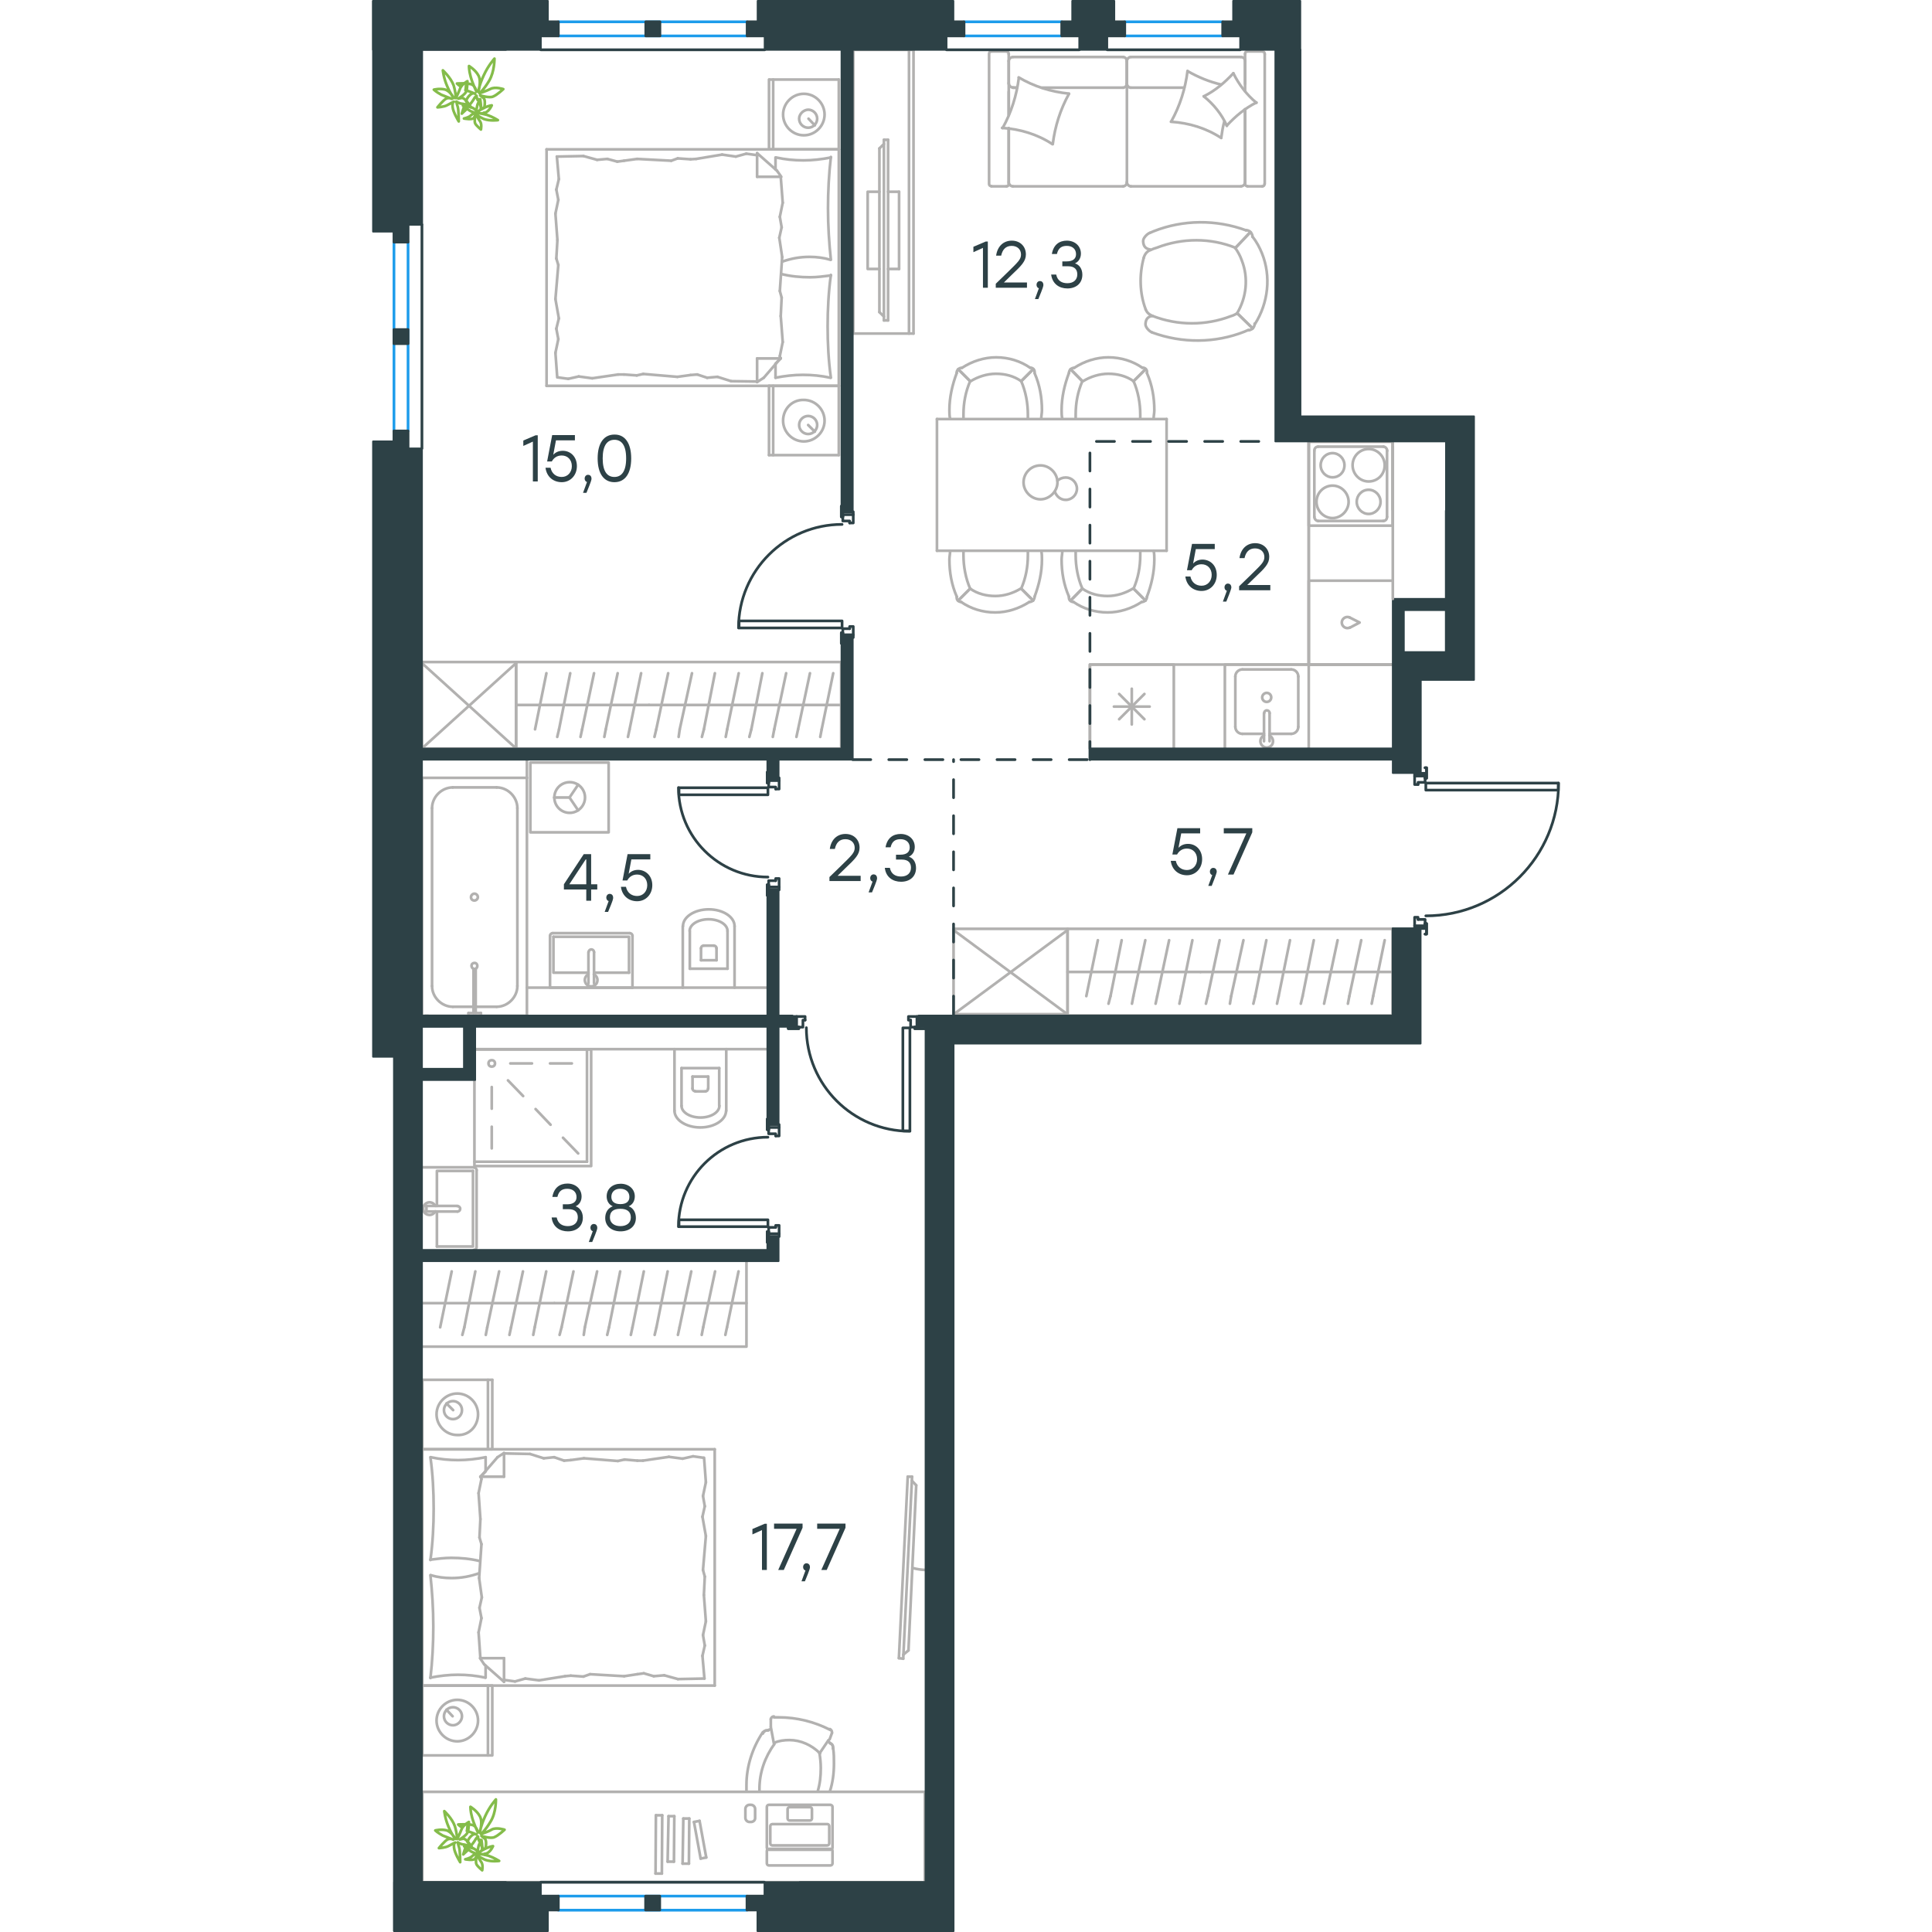 <?xml version="1.0" encoding="utf-8"?>
<!-- Generator: Adobe Illustrator 26.5.0, SVG Export Plug-In . SVG Version: 6.00 Build 0)  -->
<svg version="1.1" id="Слой_1" xmlns="http://www.w3.org/2000/svg" xmlns:xlink="http://www.w3.org/1999/xlink" x="0px" y="0px"
	 viewBox="0 0 658.4 1071" style="enable-background:new 0 0 658.4 1071;" xml:space="preserve" width="200" height="200">
<style type="text/css">
	.st0{fill:none;stroke:#B2B1B0;stroke-width:1.5;stroke-linecap:round;stroke-linejoin:round;stroke-miterlimit:22.926;}
	.st1{fill:none;stroke:#1D9CEB;stroke-width:1.5;stroke-linecap:round;stroke-linejoin:round;stroke-miterlimit:10;}
	.st2{fill:none;stroke:#2D4146;stroke-width:1.5;stroke-linecap:round;stroke-linejoin:round;stroke-miterlimit:10;}
	.st3{fill:none;stroke:#2D4146;stroke-width:1.5;stroke-linecap:round;stroke-linejoin:round;stroke-miterlimit:22.926;}
	
		.st4{fill:none;stroke:#2D4146;stroke-width:1.5;stroke-linecap:round;stroke-linejoin:round;stroke-miterlimit:10;stroke-dasharray:10;}
	.st5{fill:#2D4146;stroke:#2D4146;stroke-linecap:round;stroke-linejoin:round;stroke-miterlimit:10;}
	.st6{enable-background:new    ;}
	.st7{fill:#2D4146;}
	.st8{fill:none;stroke:#84BC4A;stroke-width:1.5;stroke-linecap:round;stroke-linejoin:round;stroke-miterlimit:22.926;}
</style>
<g>
	<line class="st0" x1="440.4" y1="305.3" x2="313.1" y2="305.3"/>
	<line class="st0" x1="313.1" y1="232.3" x2="440.4" y2="232.3"/>
	<g>
		<line class="st0" x1="313.1" y1="305.3" x2="313.1" y2="232.3"/>
		<line class="st0" x1="440.4" y1="232.3" x2="440.4" y2="305.3"/>
		<path class="st0" d="M361.1,267.4c0,5.1,4.4,9.4,9.4,9.4s9.4-4.4,9.4-9.4c0-5.1-4.4-9.4-9.4-9.4
			C365.2,258,361.1,262.3,361.1,267.4z"/>
		<path class="st0" d="M379.9,266.5c1.1-1.1,2.8-1.8,4.6-1.8c3.4,0,6.2,2.8,6.2,6.2c0,3.4-2.8,6.2-6.2,6.2c-2.8,0-5-1.8-6-4.4"/>
	</g>
	<g>
		<path class="st0" d="M359.8,211.3c-4.1-2.9-9-4.1-14-4.1c-4.9,0-9.9,1.6-14,4.1"/>
		<path class="st0" d="M370.9,232.3c0-1.6,0.4-3.3,0.4-4.9c0-7-1.2-14-4.1-20.6"/>
		<path class="st0" d="M324.1,206.7c-2.5,6.6-4.1,13.6-4.1,20.6c0,1.6,0,3.3,0.4,4.9"/>
		<path class="st0" d="M363.5,232.3c0-0.8,0-1.6,0-2.5c0-6.2-1.2-12.8-3.7-18.5"/>
		<path class="st0" d="M331.5,211.3c-2.5,5.8-3.7,11.9-3.7,18.5c0,0.8,0,1.6,0,2.5"/>
		<path class="st0" d="M364.8,203.9c-5.3-3.7-11.9-5.8-18.9-5.8c-6.6,0-13.2,2.1-18.9,5.8"/>
		<line class="st0" x1="359.8" y1="211.3" x2="366.4" y2="204.7"/>
		<line class="st0" x1="331.5" y1="211.3" x2="324.9" y2="204.7"/>
		<line class="st0" x1="359.8" y1="211.3" x2="366.4" y2="204.7"/>
		<line class="st0" x1="331.5" y1="211.3" x2="324.9" y2="204.7"/>
		<path class="st0" d="M326.9,203.9c-1.6,0-2.9,1.2-2.9,2.9"/>
		<path class="st0" d="M367.2,206.7c0.3-1.6-0.8-2.9-2.5-2.9"/>
		<path class="st0" d="M422.1,211.3c-4.1-2.9-9-4.1-14-4.1c-4.9,0-9.9,1.6-14,4.1"/>
		<path class="st0" d="M433.2,232.3c0-1.6,0.4-3.3,0.4-4.9c0-7-1.2-14-4.1-20.6"/>
		<path class="st0" d="M386.3,206.7c-2.5,6.6-4.1,13.6-4.1,20.6c0,1.6,0,3.3,0.4,4.9"/>
		<path class="st0" d="M425.8,232.3c0-0.8,0-1.6,0-2.5c0-6.2-1.2-12.8-3.7-18.5"/>
		<path class="st0" d="M393.7,211.3c-2.5,5.8-3.7,11.9-3.7,18.5c0,0.8,0,1.6,0,2.5"/>
		<path class="st0" d="M427,203.9c-5.3-3.7-11.9-5.8-18.9-5.8c-6.6,0-13.2,2.1-18.9,5.8"/>
		<line class="st0" x1="422.1" y1="211.3" x2="428.7" y2="204.7"/>
		<line class="st0" x1="393.7" y1="211.3" x2="387.2" y2="204.7"/>
		<line class="st0" x1="422.1" y1="211.3" x2="428.7" y2="204.7"/>
		<line class="st0" x1="393.7" y1="211.3" x2="387.2" y2="204.7"/>
		<path class="st0" d="M389.2,203.9c-1.6,0-2.9,1.2-2.9,2.9"/>
		<path class="st0" d="M429.5,206.7c0.3-1.6-0.8-2.9-2.5-2.9"/>
	</g>
	<g>
		<path class="st0" d="M393.7,326.3c4.1,2.9,9,4.1,14,4.1c4.9,0,9.9-1.6,14-4.1"/>
		<path class="st0" d="M382.6,305.3c0,1.6-0.4,3.3-0.4,4.9c0,7,1.2,14,4.1,20.6"/>
		<path class="st0" d="M429.5,330.8c2.5-6.6,4.1-13.6,4.1-20.6c0-1.6,0-3.3-0.4-4.9"/>
		<path class="st0" d="M390,305.3c0,0.8,0,1.6,0,2.5c0,6.2,1.2,12.8,3.7,18.5"/>
		<path class="st0" d="M422.1,326.3c2.5-5.8,3.7-11.9,3.7-18.5c0-0.8,0-1.6,0-2.5"/>
		<path class="st0" d="M388.8,333.7c5.3,3.7,11.9,5.8,18.9,5.8c6.6,0,13.2-2.1,18.9-5.8"/>
		<line class="st0" x1="393.7" y1="326.3" x2="387.2" y2="332.9"/>
		<line class="st0" x1="422.1" y1="326.3" x2="428.7" y2="332.9"/>
		<line class="st0" x1="393.7" y1="326.3" x2="387.2" y2="332.9"/>
		<line class="st0" x1="422.1" y1="326.3" x2="428.7" y2="332.9"/>
		<path class="st0" d="M426.6,333.7c1.6,0,2.9-1.2,2.9-2.9"/>
		<path class="st0" d="M386.3,330.8c-0.3,1.6,0.8,2.9,2.5,2.9"/>
		<path class="st0" d="M331.5,326.3c4.1,2.9,9,4.1,14,4.1c4.9,0,9.9-1.6,14-4.1"/>
		<path class="st0" d="M320.4,305.3c0,1.6-0.4,3.3-0.4,4.9c0,7,1.2,14,4.1,20.6"/>
		<path class="st0" d="M367.2,330.8c2.5-6.6,4.1-13.6,4.1-20.6c0-1.6,0-3.3-0.4-4.9"/>
		<path class="st0" d="M327.8,305.3c0,0.8,0,1.6,0,2.5c0,6.2,1.2,12.8,3.7,18.5"/>
		<path class="st0" d="M359.8,326.3c2.5-5.8,3.7-11.9,3.7-18.5c0-0.8,0-1.6,0-2.5"/>
		<path class="st0" d="M326.5,333.7c5.3,3.7,11.9,5.8,18.9,5.8c6.6,0,13.2-2.1,18.9-5.8"/>
		<line class="st0" x1="331.5" y1="326.3" x2="324.9" y2="332.9"/>
		<line class="st0" x1="359.8" y1="326.3" x2="366.4" y2="332.9"/>
		<line class="st0" x1="331.5" y1="326.3" x2="324.9" y2="332.9"/>
		<line class="st0" x1="359.8" y1="326.3" x2="366.4" y2="332.9"/>
		<path class="st0" d="M364.3,333.7c1.6,0,2.9-1.2,2.9-2.9"/>
		<path class="st0" d="M324.1,330.8c-0.3,1.6,0.8,2.9,2.5,2.9"/>
	</g>
</g>
<line class="st0" x1="123" y1="539.2" x2="142.4" y2="539.2"/>
<polyline class="st0" points="119.9,539.2 100.5,539.2 100.5,519.3 "/>
<polyline class="st0" points="100.5,519.3 142.4,519.3 142.4,539.2 "/>
<path class="st0" d="M144.3,518.8c0-0.9-0.7-1.5-1.5-1.5"/>
<path class="st0" d="M100.1,517.3c-0.9,0-1.5,0.7-1.5,1.5"/>
<path class="st0" d="M123,527.8c0-0.8-0.7-1.5-1.5-1.5s-1.5,0.7-1.5,1.5"/>
<line class="st0" x1="123" y1="545.1" x2="123" y2="527.8"/>
<line class="st0" x1="119.9" y1="545.1" x2="119.9" y2="527.8"/>
<path class="st0" d="M119.9,540.1c-1.5,0.7-2.3,2.4-1.9,4s1.8,2.7,3.4,2.7s3.1-1.1,3.4-2.7c0.4-1.6-0.4-3.2-1.9-4"/>
<line class="st0" x1="144.3" y1="547.5" x2="144.3" y2="518.8"/>
<line class="st0" x1="142.8" y1="517.3" x2="100.1" y2="517.3"/>
<polyline class="st0" points="98.6,518.8 98.6,547.5 144.3,547.5 "/>
<line class="st0" x1="30.1" y1="671.6" x2="30.1" y2="668.5"/>
<line class="st0" x1="35.9" y1="671.6" x2="35.9" y2="691"/>
<polyline class="st0" points="35.9,668.5 35.9,649.1 55.9,649.1 "/>
<polyline class="st0" points="55.9,649.1 55.9,691 35.9,691 "/>
<path class="st0" d="M56.3,692.9c0.9,0,1.5-0.7,1.5-1.5"/>
<path class="st0" d="M57.9,648.7c0-0.9-0.7-1.5-1.5-1.5"/>
<path class="st0" d="M47.3,671.6c0.9,0,1.5-0.7,1.5-1.5c0-0.9-0.7-1.5-1.5-1.5"/>
<line class="st0" x1="30.1" y1="671.6" x2="47.3" y2="671.6"/>
<line class="st0" x1="30.1" y1="668.5" x2="47.3" y2="668.5"/>
<path class="st0" d="M35,668.5c-0.7-1.5-2.4-2.3-4-1.9c-1.6,0.4-2.7,1.8-2.7,3.4c0,1.6,1.1,3.1,2.7,3.4c1.6,0.4,3.2-0.4,4-1.9"/>
<line class="st0" x1="57.9" y1="691.4" x2="57.9" y2="648.7"/>
<line class="st0" x1="56.3" y1="647.1" x2="27.6" y2="647.1"/>
<line class="st0" x1="519.2" y1="244.8" x2="519.2" y2="368.4"/>
<line class="st0" x1="519.2" y1="368.4" x2="565.7" y2="368.4"/>
<polyline class="st0" points="114.2,435 109.4,442.1 114.2,449.2 "/>
<line class="st0" x1="109.4" y1="442.1" x2="100.9" y2="442.1"/>
<path class="st0" d="M118,442.1c0-4.7-3.8-8.5-8.5-8.5s-8.5,3.8-8.5,8.5s3.8,8.5,8.5,8.5C114.1,450.6,118,446.8,118,442.1z"/>
<rect x="87.7" y="422.7" class="st0" width="43.4" height="38.7"/>
<line class="st0" x1="85.8" y1="547.5" x2="219.2" y2="547.5"/>
<line class="st0" x1="219.2" y1="581.6" x2="57.1" y2="581.6"/>
<line class="st0" x1="482.4" y1="406.8" x2="494.4" y2="406.8"/>
<path class="st0" d="M493.4,386.6c0,1.4,1.1,2.5,2.5,2.5s2.5-1.1,2.5-2.5s-1.1-2.5-2.5-2.5C494.6,384.1,493.4,385.2,493.4,386.6z"/>
<path class="st0" d="M497.5,395.3c0-0.9-0.7-1.5-1.5-1.5c-0.9,0-1.5,0.7-1.5,1.5"/>
<line class="st0" x1="494.4" y1="410.9" x2="494.4" y2="395.4"/>
<line class="st0" x1="497.5" y1="410.9" x2="497.5" y2="395.4"/>
<path class="st0" d="M494.4,407.7c-1.5,0.7-2.3,2.4-1.9,4s1.8,2.7,3.4,2.7s3.1-1.1,3.4-2.7c0.4-1.6-0.4-3.2-1.9-4"/>
<path class="st0" d="M478.5,402.9c0,2.1,1.7,3.9,3.9,3.9"/>
<path class="st0" d="M509.5,406.8c2.1,0,3.9-1.7,3.9-3.9"/>
<path class="st0" d="M482.4,371.1c-2.1,0-3.9,1.7-3.9,3.9"/>
<path class="st0" d="M513.4,375c0-2.1-1.7-3.9-3.9-3.9"/>
<line class="st0" x1="478.5" y1="402.9" x2="478.5" y2="375"/>
<line class="st0" x1="482.4" y1="371.1" x2="509.5" y2="371.1"/>
<line class="st0" x1="513.4" y1="375" x2="513.4" y2="402.9"/>
<line class="st0" x1="509.5" y1="406.8" x2="497.5" y2="406.8"/>
<polyline class="st0" points="472.7,414.9 472.7,368.4 519.2,368.4 519.2,414.9 "/>
<polyline class="st0" points="565.7,368.4 397.9,368.4 397.9,414.9 "/>
<line class="st0" x1="428.1" y1="398.7" x2="414.1" y2="384.7"/>
<line class="st0" x1="428.1" y1="384.7" x2="414.1" y2="398.7"/>
<line class="st0" x1="421.1" y1="401.6" x2="421.1" y2="381.8"/>
<line class="st0" x1="431" y1="391.7" x2="411.2" y2="391.7"/>
<polyline class="st0" points="397.9,414.9 397.9,368.4 444.4,368.4 444.4,414.9 "/>
<polyline class="st0" points="565.7,282.4 565.7,244.8 519.2,244.8 519.2,367.7 "/>
<line class="st0" x1="519.2" y1="368.4" x2="565.7" y2="368.4"/>
<path class="st0" d="M541.9,342.3c-1.3-0.6-2.8-0.2-3.7,0.9s-0.9,2.7,0,3.8c0.9,1.1,2.4,1.5,3.7,0.9"/>
<polyline class="st0" points="541.9,342.3 547.4,345.1 541.9,348 "/>
<polyline class="st0" points="565.7,321.9 519.2,321.9 519.2,368.4 565.7,368.4 "/>
<line class="st0" x1="172.2" y1="513.4" x2="172.2" y2="547.5"/>
<path class="st0" d="M183.8,524.2c-0.9,0-1.5,0.7-1.5,1.5"/>
<path class="st0" d="M190.9,525.7c0-0.9-0.7-1.5-1.5-1.5"/>
<line class="st0" x1="182.3" y1="532.3" x2="182.3" y2="525.7"/>
<line class="st0" x1="183.8" y1="524.2" x2="189.4" y2="524.2"/>
<line class="st0" x1="190.9" y1="525.7" x2="190.9" y2="532.3"/>
<line class="st0" x1="176.1" y1="516.1" x2="176.1" y2="537"/>
<path class="st0" d="M197,516.1c0-3.6-4.7-6.5-10.5-6.5s-10.5,2.9-10.5,6.5"/>
<line class="st0" x1="197" y1="516.1" x2="197" y2="537"/>
<line class="st0" x1="200.9" y1="513.4" x2="200.9" y2="547.5"/>
<line class="st0" x1="182.3" y1="532.3" x2="190.9" y2="532.3"/>
<line class="st0" x1="176.1" y1="537" x2="197" y2="537"/>
<path class="st0" d="M200.9,513.4c0-5.1-6.4-9.3-14.3-9.3c-7.9,0-14.3,4.2-14.3,9.3"/>
<line class="st0" x1="196.3" y1="615.8" x2="196.3" y2="581.6"/>
<path class="st0" d="M184.7,605c0.9,0,1.5-0.7,1.5-1.5"/>
<path class="st0" d="M177.6,603.4c0,0.9,0.7,1.5,1.5,1.5"/>
<line class="st0" x1="186.3" y1="596.8" x2="186.3" y2="603.4"/>
<line class="st0" x1="184.7" y1="605" x2="179.1" y2="605"/>
<line class="st0" x1="177.6" y1="603.4" x2="177.6" y2="596.8"/>
<line class="st0" x1="192.4" y1="613" x2="192.4" y2="592.1"/>
<path class="st0" d="M171.5,613c0,3.6,4.7,6.5,10.5,6.5s10.5-2.9,10.5-6.5"/>
<line class="st0" x1="171.5" y1="613" x2="171.5" y2="592.1"/>
<line class="st0" x1="167.6" y1="615.8" x2="167.6" y2="581.6"/>
<line class="st0" x1="186.3" y1="596.8" x2="177.6" y2="596.8"/>
<line class="st0" x1="192.4" y1="592.1" x2="171.5" y2="592.1"/>
<path class="st0" d="M167.6,615.7c0,5.1,6.4,9.3,14.3,9.3c7.9,0,14.3-4.2,14.3-9.3"/>
<g>
	<line class="st0" x1="258.7" y1="213.9" x2="258.7" y2="252.3"/>
	<line class="st0" x1="220" y1="252.3" x2="220" y2="213.9"/>
	<line class="st0" x1="220" y1="213.9" x2="258.7" y2="213.9"/>
	<line class="st0" x1="258.7" y1="252.3" x2="220" y2="252.3"/>
	<line class="st0" x1="241.7" y1="235.6" x2="245.4" y2="239.3"/>
	<line class="st0" x1="222.3" y1="252.3" x2="222.3" y2="213.9"/>
	<path class="st0" d="M227.8,233.2c0,6.3,5.2,11.5,11.5,11.5s11.5-5.2,11.5-11.5s-5.2-11.5-11.5-11.5
		C232.8,221.5,227.8,226.7,227.8,233.2z"/>
	<path class="st0" d="M236.7,235.6c0,2.9,2.4,5,5,5c2.9,0,5-2.4,5-5c0-2.9-2.4-5-5-5C239.1,230.6,236.7,232.7,236.7,235.6z"/>
	<line class="st0" x1="258.7" y1="82.8" x2="258.7" y2="213.9"/>
	<line class="st0" x1="223.6" y1="93.9" x2="223.6" y2="87.3"/>
	<line class="st0" x1="226.5" y1="198.7" x2="213.4" y2="198.7"/>
	<line class="st0" x1="223.6" y1="201.6" x2="226.5" y2="198.7"/>
	<line class="st0" x1="96.7" y1="82.8" x2="258.7" y2="82.8"/>
	<line class="st0" x1="213.4" y1="211.8" x2="213.4" y2="198.7"/>
	<line class="st0" x1="258.7" y1="213.9" x2="96.7" y2="213.9"/>
	<line class="st0" x1="213.4" y1="84.9" x2="224.4" y2="94.6"/>
	<line class="st0" x1="224.4" y1="94.6" x2="226.8" y2="98"/>
	<line class="st0" x1="223.6" y1="209.4" x2="223.6" y2="201.8"/>
	<line class="st0" x1="226.5" y1="98" x2="213.4" y2="98"/>
	<line class="st0" x1="226.5" y1="198.5" x2="217.1" y2="209.4"/>
	<line class="st0" x1="217.1" y1="209.4" x2="213.4" y2="211.8"/>
	<line class="st0" x1="213.4" y1="84.9" x2="213.4" y2="98"/>
	<line class="st0" x1="102.1" y1="143.3" x2="102.7" y2="133.1"/>
	<line class="st0" x1="103.5" y1="176.5" x2="101.6" y2="165.8"/>
	<line class="st0" x1="103.2" y1="188" x2="102.1" y2="182.2"/>
	<line class="st0" x1="102.1" y1="182.2" x2="103.5" y2="176.5"/>
	<line class="st0" x1="103.2" y1="146.9" x2="102.1" y2="143.3"/>
	<line class="st0" x1="101.6" y1="165.8" x2="103.2" y2="146.9"/>
	<line class="st0" x1="102.6" y1="209.2" x2="101.6" y2="195.6"/>
	<line class="st0" x1="101.6" y1="195.6" x2="103.2" y2="188"/>
	<line class="st0" x1="103.5" y1="99.3" x2="102.4" y2="86.8"/>
	<line class="st0" x1="103.2" y1="110.8" x2="102.1" y2="105.1"/>
	<line class="st0" x1="102.1" y1="105.1" x2="103.5" y2="99.3"/>
	<line class="st0" x1="102.7" y1="133.1" x2="101.6" y2="118.4"/>
	<line class="st0" x1="101.6" y1="118.4" x2="103.2" y2="110.8"/>
	<line class="st0" x1="96.7" y1="82.8" x2="96.7" y2="213.9"/>
	<path class="st0" d="M254.3,144c-1-9.4-1.6-18.8-1.6-28.5c0-9.4,0.5-19.1,1.6-28.5"/>
	<path class="st0" d="M227.1,145.1c5.2-1.8,9.9-2.7,15.4-2.7c3.9,0,7.9,0.5,11.5,1.6"/>
	<path class="st0" d="M254.3,87.3c-5,1-10.2,1.6-15.2,1.6c-5.2,0-10.2-0.5-15.2-1.6"/>
	<path class="st0" d="M254.3,152.7c-3.9,0.5-7.9,1-11.5,1c-5.5,0-10.7-0.5-16-1.8"/>
	<line class="st0" x1="180.2" y1="207.6" x2="176.5" y2="207.9"/>
	<line class="st0" x1="191.4" y1="208.9" x2="185.7" y2="209.4"/>
	<line class="st0" x1="185.7" y1="209.4" x2="180.2" y2="207.6"/>
	<line class="st0" x1="213.4" y1="211.5" x2="199" y2="211.3"/>
	<line class="st0" x1="199" y1="211.3" x2="191.4" y2="208.9"/>
	<line class="st0" x1="146.7" y1="208.1" x2="139.6" y2="207.6"/>
	<line class="st0" x1="176.5" y1="207.9" x2="169.2" y2="208.9"/>
	<line class="st0" x1="150.3" y1="207.3" x2="146.7" y2="208.1"/>
	<line class="st0" x1="169.2" y1="208.9" x2="150.3" y2="207.3"/>
	<line class="st0" x1="139.6" y1="207.6" x2="136.4" y2="207.6"/>
	<line class="st0" x1="114.5" y1="208.7" x2="108.7" y2="210"/>
	<line class="st0" x1="108.7" y1="210" x2="102.9" y2="209.2"/>
	<line class="st0" x1="136.4" y1="207.6" x2="122" y2="209.7"/>
	<line class="st0" x1="122" y1="209.7" x2="114.5" y2="208.7"/>
	<line class="st0" x1="135.9" y1="89.6" x2="139.6" y2="89.1"/>
	<line class="st0" x1="124.7" y1="88.6" x2="130.4" y2="88.1"/>
	<line class="st0" x1="130.4" y1="88.1" x2="135.9" y2="89.6"/>
	<line class="st0" x1="102.4" y1="86.8" x2="117.1" y2="86.5"/>
	<line class="st0" x1="117.1" y1="86.5" x2="124.7" y2="88.6"/>
	<line class="st0" x1="169.4" y1="87.8" x2="176.5" y2="88.3"/>
	<line class="st0" x1="139.6" y1="89.1" x2="146.9" y2="88.1"/>
	<line class="st0" x1="165.8" y1="89.1" x2="169.4" y2="87.8"/>
	<line class="st0" x1="146.9" y1="88.1" x2="165.8" y2="89.1"/>
	<line class="st0" x1="176.5" y1="88.3" x2="179.6" y2="88.1"/>
	<line class="st0" x1="213.2" y1="86" x2="213.7" y2="86"/>
	<line class="st0" x1="201.6" y1="86.8" x2="207.4" y2="85.2"/>
	<line class="st0" x1="207.4" y1="85.2" x2="213.2" y2="86"/>
	<line class="st0" x1="179.6" y1="88.1" x2="194" y2="85.7"/>
	<line class="st0" x1="194" y1="85.7" x2="201.6" y2="86.8"/>
	<path class="st0" d="M254.3,209.4c-1.3-9.4-1.8-18.8-1.8-28.5c0-9.4,0.5-19.1,1.8-28.5"/>
	<path class="st0" d="M223.6,209.4c5-1,10.2-1.6,15.2-1.6c5.2,0,10.2,0.5,15.2,1.6"/>
	<line class="st0" x1="227" y1="165" x2="226.5" y2="175.2"/>
	<line class="st0" x1="225.7" y1="131.8" x2="227.3" y2="142.5"/>
	<line class="st0" x1="226" y1="120.2" x2="227" y2="126"/>
	<line class="st0" x1="227" y1="126" x2="225.7" y2="131.8"/>
	<line class="st0" x1="226" y1="161.3" x2="227" y2="165"/>
	<line class="st0" x1="227.3" y1="142.5" x2="226" y2="161.3"/>
	<line class="st0" x1="226.5" y1="98" x2="227.6" y2="112.4"/>
	<line class="st0" x1="227.6" y1="112.4" x2="226" y2="120.2"/>
	<line class="st0" x1="226" y1="197.4" x2="226.2" y2="198.7"/>
	<line class="st0" x1="226.5" y1="175.2" x2="227.6" y2="189.6"/>
	<line class="st0" x1="227.6" y1="189.6" x2="226" y2="197.4"/>
	<line class="st0" x1="258.7" y1="44.1" x2="258.7" y2="82.8"/>
	<line class="st0" x1="220" y1="82.8" x2="220" y2="44.1"/>
	<line class="st0" x1="220.2" y1="44.1" x2="258.7" y2="44.1"/>
	<line class="st0" x1="258.7" y1="82.8" x2="220.2" y2="82.8"/>
	<line class="st0" x1="241.9" y1="65.8" x2="245.4" y2="69.5"/>
	<line class="st0" x1="222.3" y1="82.8" x2="222.3" y2="44.1"/>
	<path class="st0" d="M227.8,63.5c0,6.3,5.2,11.5,11.5,11.5s11.5-5.2,11.5-11.5S245.6,52,239.3,52S227.8,57.2,227.8,63.5z"/>
	<path class="st0" d="M236.7,65.8c0,2.9,2.4,5,5,5c2.9,0,5-2.4,5-5c0-2.9-2.4-5-5-5C239.1,60.9,236.7,63.2,236.7,65.8z"/>
</g>
<g>
	<line class="st0" x1="79.8" y1="390.8" x2="153.5" y2="390.8"/>
	<line class="st0" x1="141.8" y1="408.5" x2="142.7" y2="404.3"/>
	<line class="st0" x1="142.7" y1="404.3" x2="149.1" y2="373.2"/>
	<line class="st0" x1="128.7" y1="408.5" x2="129.5" y2="404.3"/>
	<line class="st0" x1="129.5" y1="404.3" x2="136.1" y2="373.2"/>
	<line class="st0" x1="115.5" y1="408.5" x2="116.4" y2="404.3"/>
	<line class="st0" x1="116.4" y1="404.3" x2="123" y2="373.2"/>
	<line class="st0" x1="102.6" y1="408.5" x2="103.6" y2="404.3"/>
	<line class="st0" x1="103.6" y1="404.3" x2="109.8" y2="373.2"/>
	<line class="st0" x1="90.3" y1="404.3" x2="96.6" y2="373.2"/>
	<rect x="79.8" y="367" class="st0" width="180.2" height="48"/>
	<line class="st0" x1="153.5" y1="390.8" x2="260.1" y2="390.8"/>
	<line class="st0" x1="248.4" y1="408.5" x2="249.2" y2="404.3"/>
	<line class="st0" x1="249.2" y1="404.3" x2="255.6" y2="373.2"/>
	<line class="st0" x1="235.2" y1="408.5" x2="236.1" y2="404.3"/>
	<line class="st0" x1="236.1" y1="404.3" x2="242.7" y2="373.2"/>
	<line class="st0" x1="222.1" y1="408.5" x2="222.9" y2="404.3"/>
	<line class="st0" x1="222.9" y1="404.3" x2="229.5" y2="373.2"/>
	<line class="st0" x1="209.1" y1="408.5" x2="210.2" y2="404.3"/>
	<line class="st0" x1="210.2" y1="404.3" x2="216.3" y2="373.2"/>
	<line class="st0" x1="196" y1="408.5" x2="196.8" y2="404.3"/>
	<line class="st0" x1="196.8" y1="404.3" x2="203.2" y2="373.2"/>
	<line class="st0" x1="182.8" y1="408.5" x2="183.9" y2="404.3"/>
	<line class="st0" x1="183.9" y1="404.3" x2="190" y2="373.2"/>
	<line class="st0" x1="169.9" y1="408.5" x2="170.5" y2="404.3"/>
	<line class="st0" x1="170.5" y1="404.3" x2="177.3" y2="373.2"/>
	<line class="st0" x1="157.5" y1="404.3" x2="164.1" y2="373.2"/>
	<line class="st0" x1="156.5" y1="408.5" x2="157.5" y2="404.3"/>
</g>
<g>
	<rect x="27.6" y="367" class="st0" width="52.2" height="48"/>
	<line class="st0" x1="27.6" y1="414.9" x2="79.8" y2="367.6"/>
	<line class="st0" x1="27.6" y1="367.6" x2="79.8" y2="414.9"/>
</g>
<g>
	<line class="st0" x1="371.3" y1="48.6" x2="416.3" y2="48.6"/>
	<line class="st0" x1="493.4" y1="103.3" x2="485.2" y2="103.3"/>
	<line class="st0" x1="481.6" y1="103.3" x2="420.5" y2="103.3"/>
	<line class="st0" x1="352.9" y1="63.7" x2="352.9" y2="50.9"/>
	<line class="st0" x1="352.9" y1="101" x2="352.9" y2="71.1"/>
	<line class="st0" x1="483.9" y1="101" x2="483.9" y2="60.6"/>
	<line class="st0" x1="418.4" y1="46.5" x2="418.4" y2="33.7"/>
	<line class="st0" x1="420.5" y1="48.6" x2="450.2" y2="48.6"/>
	<line class="st0" x1="343.3" y1="28.5" x2="351.6" y2="28.5"/>
	<line class="st0" x1="418.4" y1="33.7" x2="418.4" y2="46.5"/>
	<line class="st0" x1="481.6" y1="31.6" x2="420.5" y2="31.6"/>
	<line class="st0" x1="483.9" y1="60.6" x2="483.9" y2="101.9"/>
	<line class="st0" x1="416.3" y1="103.3" x2="355.2" y2="103.3"/>
	<line class="st0" x1="351.6" y1="103.3" x2="343.3" y2="103.3"/>
	<line class="st0" x1="355.2" y1="48.6" x2="357.5" y2="48.6"/>
	<line class="st0" x1="352.9" y1="30" x2="352.9" y2="63.7"/>
	<line class="st0" x1="355.2" y1="48.6" x2="357.5" y2="48.6"/>
	<line class="st0" x1="352.9" y1="33.7" x2="352.9" y2="46.5"/>
	<line class="st0" x1="418.4" y1="33.7" x2="418.4" y2="46.5"/>
	<line class="st0" x1="416.3" y1="31.6" x2="355.2" y2="31.6"/>
	<line class="st0" x1="352.9" y1="71.1" x2="352.9" y2="101.9"/>
	<line class="st0" x1="494.8" y1="30" x2="494.8" y2="101.9"/>
	<line class="st0" x1="485.2" y1="28.5" x2="493.4" y2="28.5"/>
	<line class="st0" x1="483.9" y1="50.6" x2="483.9" y2="30"/>
	<line class="st0" x1="418.4" y1="46.5" x2="418.4" y2="101"/>
	<line class="st0" x1="483.9" y1="46.5" x2="483.9" y2="33.7"/>
	<path class="st0" d="M352.9,30c0-1.1-0.8-1.5-1.3-1.5"/>
	<path class="st0" d="M483.9,101.9c0,1,0.8,1.3,1.3,1.3"/>
	<path class="st0" d="M485.2,28.5c-1,0-1.3,0.8-1.3,1.3"/>
	<path class="st0" d="M416.3,48.6c1,0,2.1-1,2.1-2.3"/>
	<path class="st0" d="M483.9,33.7c0-1.1-1-2.1-2.3-2.1"/>
	<path class="st0" d="M355.2,31.6c-1.1,0-2.3,1-2.3,2.3"/>
	<path class="st0" d="M416.3,103.3c1,0,2.1-1,2.1-2.3"/>
	<path class="st0" d="M418.4,33.9c0-1.1-0.9-2.3-2.1-2.3"/>
	<path class="st0" d="M418.4,101c0,1.1,1,2.3,2.3,2.3"/>
	<path class="st0" d="M343.3,28.5c-1,0-1.3,0.8-1.3,1.3v72.1c0,1,0.8,1.3,1.3,1.3"/>
	<path class="st0" d="M420.5,31.6c-1,0-2.1,1-2.1,2.3"/>
	<path class="st0" d="M493.4,103.3c1,0,1.3-0.8,1.3-1.3"/>
	<path class="st0" d="M352.9,101c0,1.1,1,2.3,2.3,2.3"/>
	<path class="st0" d="M351.6,103.3c1,0,1.3-0.8,1.3-1.3"/>
	<path class="st0" d="M481.6,103.3c1.1,0,2.3-1,2.3-2.3"/>
	<path class="st0" d="M352.9,46c0,1.3,1,2.5,2.3,2.5"/>
	<path class="st0" d="M418.4,46.3c0,1.1,0.9,2.3,2.1,2.3"/>
	<path class="st0" d="M494.8,30c0-1.1-0.8-1.5-1.3-1.5"/>
	<path class="st0" d="M386.3,52c-4.8,8.6-7.8,18.2-9,27.9"/>
	<path class="st0" d="M490.2,56.8c-6.3,3.2-11.6,7.6-16.4,12.8"/>
	<path class="st0" d="M473.8,69.8c-2.7-6.3-7.3-12-12.8-16.4"/>
	<path class="st0" d="M377.1,79.9c-8.2-5.4-18-8.4-27.9-9"/>
	<path class="st0" d="M443,67.3c4.8-8.6,7.8-18.2,9-27.9"/>
	<path class="st0" d="M452,39.4c5.9,3.4,12,5.9,18.7,7.5"/>
	<path class="st0" d="M470.7,76.5c-8.2-5.4-17.9-8.4-27.9-9"/>
	<path class="st0" d="M349.5,71c4.8-8.6,7.8-18.2,9-27.9"/>
	<path class="st0" d="M358.4,42.9c8.4,5,17.9,8,27.9,9"/>
	<path class="st0" d="M461,53.4c6.3-3.1,11.6-7.6,16.4-12.8"/>
	<path class="st0" d="M472.4,67.3c-0.8,2.9-1.3,6.1-1.7,9"/>
	<path class="st0" d="M477.4,40.6c3.1,6.3,7.4,11.9,12.8,16.4"/>
</g>
<g>
	<g>
		<line class="st0" x1="297.6" y1="184.9" x2="297.6" y2="27.6"/>
		<polyline class="st0" points="300.1,27.6 266.7,27.6 266.7,184.9 300.1,184.9 		"/>
		<line class="st0" x1="300.1" y1="184.9" x2="300.1" y2="27.6"/>
	</g>
	<g>
		<polyline class="st0" points="281.2,106.3 274.7,106.3 274.7,149.1 281.2,149.1 		"/>
		<line class="st0" x1="286" y1="149.1" x2="292.1" y2="149.1"/>
		<line class="st0" x1="292.1" y1="149.1" x2="292.1" y2="106.3"/>
		<line class="st0" x1="292.1" y1="106.3" x2="286" y2="106.3"/>
		<line class="st0" x1="286" y1="177.6" x2="283.7" y2="177.6"/>
		<line class="st0" x1="281.2" y1="82.3" x2="283.7" y2="79.8"/>
		<line class="st0" x1="283.7" y1="175.5" x2="281.2" y2="173"/>
		<line class="st0" x1="283.7" y1="77.5" x2="283.7" y2="177.6"/>
		<line class="st0" x1="286" y1="177.6" x2="286" y2="77.5"/>
		<line class="st0" x1="286" y1="77.5" x2="283.7" y2="77.5"/>
		<line class="st0" x1="281.2" y1="173" x2="281.2" y2="82.3"/>
	</g>
</g>
<g>
	<path class="st0" d="M427.7,143c0.6-2.2,1.9-3.7,3.7-4.4"/>
	<path class="st0" d="M428.8,171.5c-3.4-9.1-3.6-19.1-1.1-28.5"/>
	<path class="st0" d="M431.1,129.1c0.7-0.2,1.3-0.6,2.1-0.9c16.4-6.5,34.7-6.6,51.3-0.5"/>
	<path class="st0" d="M431.5,138.6c1.1-0.5,2.3-1,3.5-1.3c14.2-5.5,29.8-5.5,43.7,0.1"/>
	<path class="st0" d="M432.5,175.1c-1.8-0.8-3-1.8-3.7-3.6"/>
	<path class="st0" d="M485.8,182.9c-0.7,0.2-1.3,0.6-2.1,0.9c-16.4,6.5-34.7,6.6-51.3,0.5"/>
	<path class="st0" d="M479.6,173.7c-1.1,0.5-2.1,1.2-3.4,1.5c-14,5.4-29.6,5.4-43.7-0.1"/>
	<path class="st0" d="M478.5,137.5c1.5,2.2,2.7,4.3,3.6,6.9c3.8,9.7,2.6,20.6-2.7,29.4"/>
	<path class="st0" d="M488,131.2c2.3,2.8,4,6.1,5.3,9.3c5.1,12.7,3.5,27.4-3.9,39.1"/>
	<line class="st0" x1="479.6" y1="173.7" x2="488.1" y2="182"/>
	<line class="st0" x1="478.5" y1="137.5" x2="486.8" y2="128.7"/>
	<line class="st0" x1="478.5" y1="137.5" x2="486.8" y2="128.7"/>
	<line class="st0" x1="479.6" y1="173.7" x2="488.1" y2="182"/>
	<path class="st0" d="M489.2,179.4c0.1,1.4-0.9,3-2.3,3.4c-0.4,0.3-0.7,0.2-1.3,0.3"/>
	<path class="st0" d="M484.3,127.6c1.4-0.1,3,0.9,3.4,2.3c0.3,0.4,0.2,0.7,0.3,1.3"/>
	<path class="st0" d="M432.4,184.3c-1.3-0.4-3.8-2.8-3.7-4.6c0.1-1.9,0.6-4.1,3.8-4.6"/>
	<path class="st0" d="M431.1,129.1c-1.3,0.4-3.8,2.8-3.7,4.6c0.1,1.9,0.6,4.1,3.8,4.6"/>
</g>
<g>
	<path class="st0" d="M539,257.9c0-3.7-3-6.7-6.6-6.7c-3.7,0-6.6,3-6.6,6.7c0,3.7,3,6.7,6.6,6.7C536.1,264.6,539,261.8,539,257.9z"
		/>
	<path class="st0" d="M541.3,278.2c0-4.8-3.9-9-8.9-9c-4.8,0-8.9,3.9-8.9,9c0,4.8,3.9,9,8.9,9C537.2,287.2,541.3,283,541.3,278.2z"
		/>
	<path class="st0" d="M559,278.2c0-3.7-3-6.7-6.6-6.7c-3.7,0-6.6,3-6.6,6.7s3,6.7,6.6,6.7C556,284.9,559,281.9,559,278.2z"/>
	<path class="st0" d="M561.3,257.9c0-4.8-3.9-9-8.9-9c-4.8,0-8.9,3.9-8.9,9c0,4.8,3.9,9,8.9,9S561.3,263,561.3,257.9z"/>
	<line class="st0" x1="522.3" y1="286.5" x2="522.3" y2="249.9"/>
	<line class="st0" x1="560.6" y1="288.8" x2="524.4" y2="288.8"/>
	<line class="st0" x1="562.6" y1="249.9" x2="562.6" y2="286.5"/>
	<line class="st0" x1="524.4" y1="247.6" x2="560.6" y2="247.6"/>
	<path class="st0" d="M562.6,286.5L562.6,286.5c0,1.4-0.9,2.3-2.1,2.3"/>
	<path class="st0" d="M522.3,249.9L522.3,249.9c0-1.4,0.9-2.3,2.1-2.3"/>
	<path class="st0" d="M524.4,288.8L524.4,288.8c-1.1,0-2.1-1.2-2.1-2.3"/>
	<path class="st0" d="M560.6,247.6L560.6,247.6c1.1,0,2.1,1.2,2.1,2.3"/>
	<rect x="519.2" y="244.8" class="st0" width="46.5" height="46.6"/>
</g>
<g>
	<line class="st0" x1="385.5" y1="538.8" x2="459.2" y2="538.8"/>
	<line class="st0" x1="447.5" y1="556.4" x2="448.4" y2="552.2"/>
	<line class="st0" x1="448.4" y1="552.2" x2="454.7" y2="521.2"/>
	<line class="st0" x1="434.3" y1="556.4" x2="435.2" y2="552.2"/>
	<line class="st0" x1="435.2" y1="552.2" x2="441.8" y2="521.2"/>
	<line class="st0" x1="421.2" y1="556.4" x2="422" y2="552.2"/>
	<line class="st0" x1="422" y1="552.2" x2="428.6" y2="521.2"/>
	<line class="st0" x1="408.2" y1="556.4" x2="409.3" y2="552.2"/>
	<line class="st0" x1="409.3" y1="552.2" x2="415.5" y2="521.2"/>
	<line class="st0" x1="395.9" y1="552.2" x2="402.3" y2="521.2"/>
	<rect x="385.5" y="514.9" class="st0" width="180.2" height="48"/>
	<line class="st0" x1="459.2" y1="538.8" x2="565.7" y2="538.8"/>
	<line class="st0" x1="554.1" y1="556.4" x2="554.9" y2="552.2"/>
	<line class="st0" x1="554.9" y1="552.2" x2="561.3" y2="521.2"/>
	<line class="st0" x1="540.9" y1="556.4" x2="541.7" y2="552.2"/>
	<line class="st0" x1="541.7" y1="552.2" x2="548.3" y2="521.2"/>
	<line class="st0" x1="527.7" y1="556.4" x2="528.6" y2="552.2"/>
	<line class="st0" x1="528.6" y1="552.2" x2="535.2" y2="521.2"/>
	<line class="st0" x1="514.8" y1="556.4" x2="515.8" y2="552.2"/>
	<line class="st0" x1="515.8" y1="552.2" x2="522" y2="521.2"/>
	<line class="st0" x1="501.6" y1="556.4" x2="502.5" y2="552.2"/>
	<line class="st0" x1="502.5" y1="552.2" x2="508.8" y2="521.2"/>
	<line class="st0" x1="488.5" y1="556.4" x2="489.5" y2="552.2"/>
	<line class="st0" x1="489.5" y1="552.2" x2="495.7" y2="521.2"/>
	<line class="st0" x1="475.5" y1="556.4" x2="476.2" y2="552.2"/>
	<line class="st0" x1="476.2" y1="552.2" x2="483" y2="521.2"/>
	<line class="st0" x1="463.2" y1="552.2" x2="469.8" y2="521.2"/>
	<line class="st0" x1="462.2" y1="556.4" x2="463.2" y2="552.2"/>
</g>
<g>
	<rect x="322.3" y="514.9" class="st0" width="63.2" height="47.3"/>
	<line class="st0" x1="322.3" y1="562.3" x2="385.5" y2="515.6"/>
	<line class="st0" x1="322.3" y1="515.6" x2="385.5" y2="562.3"/>
</g>
<g>
	<line class="st0" x1="76.6" y1="589.5" x2="88.6" y2="589.5"/>
	<line class="st0" x1="98.6" y1="589.5" x2="110.7" y2="589.5"/>
	<line class="st0" x1="66.3" y1="602.6" x2="66.3" y2="614.6"/>
	<line class="st0" x1="66.3" y1="624.6" x2="66.3" y2="636.6"/>
	<line class="st0" x1="75.3" y1="598.9" x2="83.7" y2="607.6"/>
	<line class="st0" x1="90.6" y1="614.8" x2="98.9" y2="623.5"/>
	<line class="st0" x1="105.8" y1="630.7" x2="114.2" y2="639.4"/>
	<ellipse class="st0" cx="66.3" cy="589.5" rx="1.8" ry="1.8"/>
	<rect x="56.7" y="581.8" class="st0" width="64.7" height="64.6"/>
	<line class="st0" x1="119.1" y1="581.8" x2="119.1" y2="644"/>
	<line class="st0" x1="119.1" y1="644" x2="56.7" y2="644"/>
</g>
<g>
	<line class="st0" x1="55.7" y1="558.1" x2="44.7" y2="558.1"/>
	<line class="st0" x1="69" y1="558.1" x2="57.4" y2="558.1"/>
	<line class="st0" x1="33.2" y1="546.6" x2="33.2" y2="448"/>
	<line class="st0" x1="44.7" y1="436.5" x2="69" y2="436.5"/>
	<line class="st0" x1="85.8" y1="431.2" x2="85.8" y2="563.1"/>
	<line class="st0" x1="27.6" y1="431.2" x2="85.8" y2="431.2"/>
	<line class="st0" x1="80.5" y1="448" x2="80.5" y2="546.6"/>
	<line class="st0" x1="27.6" y1="563.1" x2="27.6" y2="431.2"/>
	<line class="st0" x1="85.8" y1="563.1" x2="27.6" y2="563.1"/>
	<path class="st0" d="M44.7,436.5c-6.2,0-11.5,5.3-11.5,11.5"/>
	<path class="st0" d="M69,558.1c6.2,0,11.5-5.3,11.5-11.5"/>
	<path class="st0" d="M80.5,448c0-6.2-5.3-11.5-11.5-11.5"/>
	<path class="st0" d="M33.2,546.6c0,6.2,5.3,11.5,11.5,11.5"/>
	<line class="st0" x1="31" y1="563.1" x2="29.4" y2="563.1"/>
	<line class="st0" x1="56.2" y1="561.6" x2="56.2" y2="537"/>
	<line class="st0" x1="57.4" y1="537" x2="57.4" y2="561.6"/>
	<line class="st0" x1="60.3" y1="563.1" x2="53.4" y2="563.1"/>
	<line class="st0" x1="53.4" y1="563.1" x2="53.4" y2="561.6"/>
	<line class="st0" x1="53.4" y1="561.6" x2="60.3" y2="561.6"/>
	<line class="st0" x1="60.3" y1="561.6" x2="60.3" y2="563.1"/>
	<path class="st0" d="M57.4,537c0.6-0.3,0.9-0.9,0.9-1.6c0-0.9-0.6-1.6-1.6-1.6c-0.9,0-1.6,0.6-1.6,1.6c0,0.6,0.3,1.2,0.9,1.6"/>
	<path class="st0" d="M56.7,499.2c1,0,1.9-0.9,1.9-1.9s-0.9-1.9-1.9-1.9s-1.9,0.9-1.9,1.9C54.8,498.5,55.6,499.2,56.7,499.2z"/>
</g>
<line class="st0" x1="85.8" y1="431.2" x2="85.8" y2="419.2"/>
<g>
	<line class="st0" x1="27.8" y1="803.4" x2="27.8" y2="764.9"/>
	<line class="st0" x1="66.6" y1="764.9" x2="66.6" y2="803.4"/>
	<line class="st0" x1="66.6" y1="803.4" x2="27.8" y2="803.4"/>
	<line class="st0" x1="27.8" y1="764.9" x2="66.6" y2="764.9"/>
	<line class="st0" x1="44.9" y1="781.7" x2="41.2" y2="778"/>
	<line class="st0" x1="64.2" y1="764.9" x2="64.2" y2="803.4"/>
	<path class="st0" d="M58.7,784c0-6.3-5.2-11.5-11.5-11.5s-11.5,5.2-11.5,11.5s5.2,11.5,11.5,11.5C53.8,795.8,58.7,790.6,58.7,784z"
		/>
	<path class="st0" d="M49.8,781.7c0-2.9-2.4-5-5-5c-2.9,0-5,2.4-5,5c0,2.9,2.4,5,5,5C47.5,786.7,49.8,784.6,49.8,781.7z"/>
	<line class="st0" x1="27.8" y1="934.4" x2="27.8" y2="803.4"/>
	<line class="st0" x1="62.9" y1="923.3" x2="62.9" y2="930"/>
	<line class="st0" x1="60" y1="818.6" x2="73.1" y2="818.6"/>
	<line class="st0" x1="62.9" y1="815.7" x2="60" y2="818.6"/>
	<line class="st0" x1="189.9" y1="934.4" x2="27.8" y2="934.4"/>
	<line class="st0" x1="73.1" y1="805.5" x2="73.1" y2="818.6"/>
	<line class="st0" x1="27.8" y1="803.4" x2="189.9" y2="803.4"/>
	<line class="st0" x1="73.1" y1="932.3" x2="62.1" y2="922.6"/>
	<line class="st0" x1="62.1" y1="922.6" x2="59.8" y2="919.2"/>
	<line class="st0" x1="62.9" y1="807.8" x2="62.9" y2="815.5"/>
	<line class="st0" x1="60" y1="919.2" x2="73.1" y2="919.2"/>
	<line class="st0" x1="60" y1="818.8" x2="69.5" y2="807.8"/>
	<line class="st0" x1="69.5" y1="807.8" x2="73.1" y2="805.5"/>
	<line class="st0" x1="73.1" y1="932.3" x2="73.1" y2="919.2"/>
	<line class="st0" x1="184.4" y1="874" x2="183.9" y2="884.2"/>
	<line class="st0" x1="183.1" y1="840.8" x2="185" y2="851.5"/>
	<line class="st0" x1="183.4" y1="829.3" x2="184.4" y2="835"/>
	<line class="st0" x1="184.4" y1="835" x2="183.1" y2="840.8"/>
	<line class="st0" x1="183.4" y1="870.3" x2="184.4" y2="874"/>
	<line class="st0" x1="185" y1="851.5" x2="183.4" y2="870.3"/>
	<line class="st0" x1="184" y1="808.1" x2="185" y2="821.7"/>
	<line class="st0" x1="185" y1="821.7" x2="183.4" y2="829.3"/>
	<line class="st0" x1="183.1" y1="917.9" x2="184.2" y2="930.5"/>
	<line class="st0" x1="183.4" y1="906.4" x2="184.4" y2="912.2"/>
	<line class="st0" x1="184.4" y1="912.2" x2="183.1" y2="917.9"/>
	<line class="st0" x1="183.9" y1="884.2" x2="185" y2="898.8"/>
	<line class="st0" x1="185" y1="898.8" x2="183.4" y2="906.4"/>
	<line class="st0" x1="189.9" y1="934.4" x2="189.9" y2="803.4"/>
	<path class="st0" d="M32.3,873.2c1,9.4,1.6,18.8,1.6,28.5c0,9.4-0.5,19.1-1.6,28.5"/>
	<path class="st0" d="M59.4,872.1c-5.2,1.8-9.9,2.7-15.4,2.7c-3.9,0-7.9-0.5-11.5-1.6"/>
	<path class="st0" d="M32.3,930c5-1,10.2-1.6,15.2-1.6c5.2,0,10.2,0.5,15.2,1.6"/>
	<path class="st0" d="M32.3,864.6c3.9-0.5,7.9-1,11.5-1c5.5,0,10.7,0.5,16,1.8"/>
	<line class="st0" x1="106.4" y1="809.7" x2="110.1" y2="809.4"/>
	<line class="st0" x1="95.1" y1="808.4" x2="100.9" y2="807.8"/>
	<line class="st0" x1="100.9" y1="807.8" x2="106.4" y2="809.7"/>
	<line class="st0" x1="73.1" y1="805.7" x2="87.5" y2="806"/>
	<line class="st0" x1="87.5" y1="806" x2="95.1" y2="808.4"/>
	<line class="st0" x1="139.9" y1="809.1" x2="147" y2="809.7"/>
	<line class="st0" x1="110.1" y1="809.4" x2="117.4" y2="808.4"/>
	<line class="st0" x1="136.2" y1="809.9" x2="139.9" y2="809.1"/>
	<line class="st0" x1="117.4" y1="808.4" x2="136.2" y2="809.9"/>
	<line class="st0" x1="147" y1="809.7" x2="150.1" y2="809.7"/>
	<line class="st0" x1="172.1" y1="808.6" x2="177.9" y2="807.3"/>
	<line class="st0" x1="177.9" y1="807.3" x2="183.6" y2="808.1"/>
	<line class="st0" x1="150.1" y1="809.7" x2="164.5" y2="807.6"/>
	<line class="st0" x1="164.5" y1="807.6" x2="172.1" y2="808.6"/>
	<line class="st0" x1="150.6" y1="927.6" x2="147" y2="928.1"/>
	<line class="st0" x1="161.9" y1="928.7" x2="156.1" y2="929.2"/>
	<line class="st0" x1="156.1" y1="929.2" x2="150.6" y2="927.6"/>
	<line class="st0" x1="184.2" y1="930.5" x2="169.5" y2="930.8"/>
	<line class="st0" x1="169.5" y1="930.8" x2="161.9" y2="928.7"/>
	<line class="st0" x1="117.1" y1="929.4" x2="110.1" y2="928.9"/>
	<line class="st0" x1="147" y1="928.1" x2="139.7" y2="929.2"/>
	<line class="st0" x1="120.8" y1="928.1" x2="117.1" y2="929.4"/>
	<line class="st0" x1="139.7" y1="929.2" x2="120.8" y2="928.1"/>
	<line class="st0" x1="110.1" y1="928.9" x2="106.9" y2="929.2"/>
	<line class="st0" x1="73.4" y1="931.3" x2="72.9" y2="931.3"/>
	<line class="st0" x1="84.9" y1="930.5" x2="79.2" y2="932.1"/>
	<line class="st0" x1="79.2" y1="932.1" x2="73.4" y2="931.3"/>
	<line class="st0" x1="106.9" y1="929.2" x2="92.5" y2="931.5"/>
	<line class="st0" x1="92.5" y1="931.5" x2="84.9" y2="930.5"/>
	<path class="st0" d="M32.3,807.8c1.3,9.4,1.8,18.8,1.8,28.5c0,9.4-0.5,19.1-1.8,28.5"/>
	<path class="st0" d="M62.9,807.8c-5,1-10.2,1.6-15.2,1.6c-5.2,0-10.2-0.5-15.2-1.6"/>
	<line class="st0" x1="59.5" y1="852.3" x2="60" y2="842.1"/>
	<line class="st0" x1="60.8" y1="885.5" x2="59.3" y2="874.8"/>
	<line class="st0" x1="60.6" y1="897" x2="59.5" y2="891.3"/>
	<line class="st0" x1="59.5" y1="891.3" x2="60.8" y2="885.5"/>
	<line class="st0" x1="60.6" y1="856" x2="59.5" y2="852.3"/>
	<line class="st0" x1="59.3" y1="874.8" x2="60.6" y2="856"/>
	<line class="st0" x1="60" y1="919.2" x2="59" y2="904.9"/>
	<line class="st0" x1="59" y1="904.9" x2="60.6" y2="897"/>
	<line class="st0" x1="60.6" y1="819.9" x2="60.3" y2="818.6"/>
	<line class="st0" x1="60" y1="842.1" x2="59" y2="827.7"/>
	<line class="st0" x1="59" y1="827.7" x2="60.6" y2="819.9"/>
	<line class="st0" x1="27.8" y1="973.1" x2="27.8" y2="934.4"/>
	<line class="st0" x1="66.6" y1="934.4" x2="66.6" y2="973.1"/>
	<line class="st0" x1="66.3" y1="973.1" x2="27.8" y2="973.1"/>
	<line class="st0" x1="27.8" y1="934.4" x2="66.3" y2="934.4"/>
	<line class="st0" x1="44.6" y1="951.4" x2="41.2" y2="947.8"/>
	<line class="st0" x1="64.2" y1="934.4" x2="64.2" y2="973.1"/>
	<path class="st0" d="M58.7,953.8c0-6.3-5.2-11.5-11.5-11.5s-11.5,5.2-11.5,11.5s5.2,11.5,11.5,11.5S58.7,960,58.7,953.8z"/>
	<path class="st0" d="M49.8,951.4c0-2.9-2.4-5-5-5c-2.9,0-5,2.4-5,5c0,2.9,2.4,5,5,5C47.5,956.4,49.8,954,49.8,951.4z"/>
</g>
<g>
	<path class="st0" d="M299.5,869.2c2.7,0.7,5.3,1.1,7.9,1.1"/>
	<line class="st0" x1="294.4" y1="919.5" x2="299.3" y2="818.6"/>
	<line class="st0" x1="296.9" y1="818.6" x2="292" y2="919.2"/>
	<line class="st0" x1="292" y1="919.2" x2="294.4" y2="919.5"/>
	<line class="st0" x1="301.6" y1="823.4" x2="297.3" y2="914.9"/>
	<line class="st0" x1="299.2" y1="820.8" x2="301.6" y2="823.4"/>
	<line class="st0" x1="297.3" y1="914.9" x2="294.4" y2="917.3"/>
	<line class="st0" x1="296.9" y1="818.6" x2="299.3" y2="818.6"/>
</g>
<g>
	<line class="st0" x1="27.3" y1="722.4" x2="101" y2="722.4"/>
	<line class="st0" x1="89.3" y1="740" x2="90.1" y2="735.8"/>
	<line class="st0" x1="90.1" y1="735.8" x2="96.5" y2="704.8"/>
	<line class="st0" x1="76.1" y1="740" x2="77" y2="735.8"/>
	<line class="st0" x1="77" y1="735.8" x2="83.6" y2="704.8"/>
	<line class="st0" x1="63" y1="740" x2="63.8" y2="735.8"/>
	<line class="st0" x1="63.8" y1="735.8" x2="70.4" y2="704.8"/>
	<line class="st0" x1="50" y1="740" x2="51.1" y2="735.8"/>
	<line class="st0" x1="51.1" y1="735.8" x2="57.2" y2="704.8"/>
	<line class="st0" x1="37.7" y1="735.8" x2="44.1" y2="704.8"/>
	<rect x="27.3" y="698.5" class="st0" width="180.2" height="48"/>
	<line class="st0" x1="101" y1="722.4" x2="207.5" y2="722.4"/>
	<line class="st0" x1="195.8" y1="740" x2="196.7" y2="735.8"/>
	<line class="st0" x1="196.7" y1="735.8" x2="203.1" y2="704.8"/>
	<line class="st0" x1="182.7" y1="740" x2="183.5" y2="735.8"/>
	<line class="st0" x1="183.5" y1="735.8" x2="190.1" y2="704.8"/>
	<line class="st0" x1="169.5" y1="740" x2="170.4" y2="735.8"/>
	<line class="st0" x1="170.4" y1="735.8" x2="176.9" y2="704.8"/>
	<line class="st0" x1="156.6" y1="740" x2="157.6" y2="735.8"/>
	<line class="st0" x1="157.6" y1="735.8" x2="163.8" y2="704.8"/>
	<line class="st0" x1="143.4" y1="740" x2="144.3" y2="735.8"/>
	<line class="st0" x1="144.3" y1="735.8" x2="150.6" y2="704.8"/>
	<line class="st0" x1="130.3" y1="740" x2="131.3" y2="735.8"/>
	<line class="st0" x1="131.3" y1="735.8" x2="137.5" y2="704.8"/>
	<line class="st0" x1="117.3" y1="740" x2="117.9" y2="735.8"/>
	<line class="st0" x1="117.9" y1="735.8" x2="124.7" y2="704.8"/>
	<line class="st0" x1="105" y1="735.8" x2="111.6" y2="704.8"/>
	<line class="st0" x1="103.9" y1="740" x2="105" y2="735.8"/>
</g>
<g>
	<rect x="27.8" y="993.3" class="st0" width="278.6" height="50.1"/>
	<line class="st0" x1="221" y1="953" x2="221" y2="957.2"/>
	<line class="st0" x1="253.6" y1="964.2" x2="254.9" y2="960.7"/>
	<line class="st0" x1="248" y1="972" x2="253" y2="964.6"/>
	<line class="st0" x1="222.7" y1="966.5" x2="221" y2="957.4"/>
	<path class="st0" d="M248,972c0.4,2.6,0.7,5.2,0.7,8.1c0,4.6-0.4,8.5-1.7,12.9"/>
	<path class="st0" d="M207.5,992.7v-3.3c0-10.2,3.3-20.5,9.1-29.2"/>
	<path class="st0" d="M214.7,992.9v-1.3c0-8.9,3-17.6,8.3-24.8"/>
	<path class="st0" d="M223,966.1c2.4-1.1,5.4-1.5,8.3-1.5c6.3,0,12.4,2.8,17,7.4"/>
	<path class="st0" d="M255.6,969.4c0.4,2.8,0.4,5.4,0.4,8.3c0,5.4-0.7,10.5-2.2,15.2"/>
	<path class="st0" d="M219.9,958.9c0.4-0.2,0.7-0.2,1.1-0.4"/>
	<path class="st0" d="M222.7,952h2.6c10,0,19.8,2.4,28.7,7"/>
	<path class="st0" d="M253.8,958.5c0.7,0.4,1.1,1.1,1.1,1.7v0.4"/>
	<path class="st0" d="M221,953c0.2-1.1,1.1-1.5,1.7-1.5"/>
	<path class="st0" d="M252.8,965.2c0.4,0.4,0.7,0.7,1.1,1.1"/>
	<path class="st0" d="M216.6,960.9c0.4-1.1,1.3-1.7,2.6-1.7h0.4"/>
	<path class="st0" d="M253.8,966.3c1.1,0.4,1.7,1.3,1.7,2.6v0.4"/>
	<path class="st0" d="M253.8,966.3c1.1,0.4,1.7,1.3,1.7,2.6v0.4"/>
	<path class="st0" d="M216.6,960.9c0.4-1.1,1.3-1.7,2.6-1.7h0.4"/>
	<path class="st0" d="M255.2,1026v7c0,0.4-0.4,1.1-1.1,1.1h-34.2c-0.4,0-1.1-0.4-1.1-1.1v-7c0-0.4,0.4-1.1,1.1-1.1h34.2
		C254.9,1025.1,255.2,1025.6,255.2,1026z"/>
	<path class="st0" d="M253.4,1012.3v9.6c0,0.4-0.4,1.1-1.1,1.1h-30.5c-0.4,0-1.1-0.4-1.1-1.1v-9.6c0-0.4,0.4-1.1,1.1-1.1h30.7
		C253,1011.2,253.4,1011.9,253.4,1012.3z"/>
	<path class="st0" d="M243.8,1002.9v5.2c0,0.4-0.4,1.1-1.1,1.1h-11.3c-0.4,0-1.1-0.4-1.1-1.1v-5.2c0-0.4,0.4-1.1,1.1-1.1h11.3
		C243.4,1001.8,243.8,1002.3,243.8,1002.9z"/>
	<path class="st0" d="M255.2,1001.6v22.7c0,0.4-0.4,1.1-1.1,1.1h-34.2c-0.4,0-1.1-0.4-1.1-1.1v-22.7c0-0.4,0.4-1.1,1.1-1.1h34.2
		C254.9,1000.7,255.2,1001.2,255.2,1001.6z"/>
	<line class="st0" x1="181.5" y1="1009.4" x2="185.2" y2="1029.7"/>
	<line class="st0" x1="175.6" y1="1033.1" x2="172.1" y2="1033.1"/>
	<line class="st0" x1="172.1" y1="1033.1" x2="172.5" y2="1008.1"/>
	<line class="st0" x1="175.8" y1="1008.1" x2="175.6" y2="1033.1"/>
	<line class="st0" x1="178.4" y1="1010" x2="181.5" y2="1009.4"/>
	<line class="st0" x1="172.5" y1="1008.1" x2="175.8" y2="1008.1"/>
	<line class="st0" x1="182.1" y1="1030.3" x2="178.4" y2="1010"/>
	<line class="st0" x1="185.2" y1="1029.7" x2="182.1" y2="1030.3"/>
	<line class="st0" x1="167.3" y1="1032" x2="163.8" y2="1032"/>
	<line class="st0" x1="163.8" y1="1032" x2="164.3" y2="1006.8"/>
	<line class="st0" x1="167.5" y1="1006.8" x2="167.3" y2="1032"/>
	<line class="st0" x1="164.3" y1="1006.8" x2="167.5" y2="1006.8"/>
	<line class="st0" x1="160.6" y1="1038.6" x2="157.1" y2="1038.6"/>
	<line class="st0" x1="157.1" y1="1038.6" x2="157.3" y2="1006.3"/>
	<line class="st0" x1="160.8" y1="1006.3" x2="160.6" y2="1038.6"/>
	<line class="st0" x1="157.3" y1="1006.3" x2="160.8" y2="1006.3"/>
	<path class="st0" d="M210,1010h-0.8c-1.3,0-2.3-1.1-2.3-2.3v-4.9c0-1.3,1.1-2.3,2.3-2.3h0.8c1.3,0,2.3,1.1,2.3,2.3v4.9
		C212.4,1009,211.3,1010,210,1010z"/>
</g>
<line class="st1" x1="12.1" y1="238.9" x2="12.1" y2="134.3"/>
<line class="st1" x1="19.9" y1="238.9" x2="19.9" y2="134.3"/>
<line class="st2" x1="27.6" y1="248.6" x2="27.6" y2="124.5"/>
<rect x="12.1" y="238.9" class="st2" width="7.8" height="9.7"/>
<rect x="12.1" y="182.7" class="st2" width="7.8" height="7.8"/>
<rect x="12.1" y="124.5" class="st2" width="7.8" height="9.7"/>
<rect x="74.1" y="12.1" class="st2" width="9.7" height="7.8"/>
<rect x="74.2" y="1051.1" class="st2" width="9.7" height="7.8"/>
<rect x="227.3" y="1051.1" class="st2" width="9.7" height="7.8"/>
<rect x="302" y="563.5" class="st3" width="1.6" height="5.8"/>
<rect x="233.8" y="563.5" class="st3" width="1.5" height="5.8"/>
<path class="st3" d="M240.7,569.7c0,31.7,25.7,57.4,57.4,57.4"/>
<rect x="294.2" y="569.8" class="st3" width="3.9" height="57.1"/>
<polyline class="st3" points="306.6,569.4 306.6,570.2 300.8,570.2 300.8,569.4 302,569.4 "/>
<polyline class="st3" points="235.3,569.4 236.5,569.4 236.5,570.2 230.7,570.2 230.7,569.4 "/>
<polyline class="st3" points="306.6,569.4 306.6,570.2 300.8,570.2 300.8,569.4 302,569.4 "/>
<polyline class="st3" points="235.3,569.4 236.5,569.4 236.5,570.2 230.7,570.2 230.7,569.4 "/>
<polyline class="st3" points="235.3,563.5 240,563.5 240,565.5 "/>
<polyline class="st3" points="240,565.5 238.8,565.5 238.8,569.4 235.3,569.4 "/>
<polyline class="st3" points="302,569.4 298.5,569.4 298.5,565.5 "/>
<polyline class="st3" points="298.5,565.5 297.3,565.5 297.3,563.5 302,563.5 "/>
<rect x="260.9" y="351.9" class="st3" width="5.8" height="1.5"/>
<rect x="260.9" y="283.7" class="st3" width="5.8" height="1.6"/>
<path class="st3" d="M260.5,290.7c-31.7,0-57.4,25.7-57.4,57.4"/>
<rect x="203.4" y="344.2" class="st3" width="57.1" height="3.9"/>
<polyline class="st3" points="260.9,356.6 260.1,356.6 260.1,350.8 260.9,350.8 260.9,351.9 "/>
<polyline class="st3" points="260.9,285.3 260.9,286.5 260.1,286.5 260.1,280.6 260.9,280.6 "/>
<polyline class="st3" points="260.9,356.6 260.1,356.6 260.1,350.8 260.9,350.8 260.9,351.9 "/>
<polyline class="st3" points="260.9,285.3 260.9,286.5 260.1,286.5 260.1,280.6 260.9,280.6 "/>
<polyline class="st3" points="266.7,285.3 266.7,289.9 264.7,289.9 "/>
<polyline class="st3" points="264.7,289.9 264.7,288.8 260.9,288.8 260.9,285.3 "/>
<polyline class="st3" points="260.9,351.9 260.9,348.5 264.7,348.5 "/>
<polyline class="st3" points="264.7,348.5 264.7,347.3 266.7,347.3 266.7,351.9 "/>
<rect x="219.8" y="491.7" class="st3" width="5.8" height="1.6"/>
<rect x="219.8" y="431.2" class="st3" width="5.8" height="1.5"/>
<path class="st3" d="M169.8,436.6c0,27.4,22.2,49.6,49.6,49.6"/>
<rect x="170.1" y="436.7" class="st3" width="49.3" height="3.9"/>
<polyline class="st3" points="219.8,496.3 219,496.3 219,490.5 219.8,490.5 219.8,491.7 "/>
<polyline class="st3" points="219.8,432.8 219.8,434 219,434 219,428.1 219.8,428.1 "/>
<polyline class="st3" points="219.8,496.3 219,496.3 219,490.5 219.8,490.5 219.8,491.7 "/>
<polyline class="st3" points="219.8,432.8 219.8,434 219,434 219,428.1 219.8,428.1 "/>
<polyline class="st3" points="225.6,432.8 225.6,437.4 223.7,437.4 "/>
<polyline class="st3" points="223.7,437.4 223.7,436.3 219.8,436.3 219.8,432.8 "/>
<polyline class="st3" points="219.8,491.7 219.8,488.2 223.7,488.2 "/>
<polyline class="st3" points="223.7,488.2 223.7,487 225.6,487 225.6,491.7 "/>
<rect x="219.8" y="683.9" class="st3" width="5.8" height="1.6"/>
<rect x="219.8" y="623.4" class="st3" width="5.8" height="1.6"/>
<path class="st3" d="M219.4,630.4c-27.4,0-49.6,22.2-49.6,49.6"/>
<rect x="170.1" y="676.2" class="st3" width="49.3" height="3.8"/>
<polyline class="st3" points="219.8,625 219.8,626.2 219,626.2 219,620.4 219.8,620.4 "/>
<polyline class="st3" points="219.8,688.6 219,688.6 219,682.8 219.8,682.8 219.8,683.9 "/>
<polyline class="st3" points="219.8,625 219.8,626.2 219,626.2 219,620.4 219.8,620.4 "/>
<polyline class="st3" points="219.8,688.6 219,688.6 219,682.8 219.8,682.8 219.8,683.9 "/>
<polyline class="st3" points="219.8,683.9 219.8,680.4 223.7,680.4 "/>
<polyline class="st3" points="223.7,680.4 223.7,679.3 225.6,679.3 225.6,683.9 "/>
<polyline class="st3" points="225.6,625 225.6,629.7 223.7,629.7 "/>
<polyline class="st3" points="223.7,629.7 223.7,628.5 219.8,628.5 219.8,625 "/>
<rect x="577.9" y="513.2" class="st3" width="5.8" height="1.5"/>
<rect x="577.9" y="428.7" class="st3" width="5.8" height="1.5"/>
<path class="st3" d="M584.1,507.7c40.7,0,73.6-33,73.6-73.6"/>
<rect x="584.1" y="434.1" class="st3" width="73.4" height="3.9"/>
<line class="st3" x1="583.7" y1="512" x2="583.7" y2="513.2"/>
<polyline class="st3" points="583.7,517.8 584.5,517.8 584.5,512 583.7,512 "/>
<polyline class="st3" points="583.7,430.2 583.7,431.4 584.5,431.4 584.5,425.6 583.7,425.6 "/>
<line class="st3" x1="583.7" y1="512" x2="583.7" y2="513.2"/>
<polyline class="st3" points="583.7,517.8 584.5,517.8 584.5,512 583.7,512 "/>
<polyline class="st3" points="583.7,430.2 583.7,431.4 584.5,431.4 584.5,425.6 583.7,425.6 "/>
<polyline class="st3" points="579.8,434.9 579.8,433.7 583.7,433.7 583.7,430.2 "/>
<polyline class="st3" points="577.9,430.2 577.9,434.9 579.8,434.9 "/>
<polyline class="st3" points="579.8,509.7 579.8,508.5 577.9,508.5 577.9,513.2 "/>
<polyline class="st3" points="583.7,513.2 583.7,509.7 579.8,509.7 "/>
<polyline class="st4" points="397.9,421.1 397.9,244.7 500.6,244.7 "/>
<rect x="12.1" y="182.7" class="st5" width="7.8" height="7.8"/>
<polygon class="st5" points="12.1,128.4 12.1,134.3 19.9,134.3 19.9,124.6 27.7,124.6 27.7,27.6 74.2,27.6 74.2,19.9 83.8,19.9 
	83.8,12.1 78.1,12.1 78.1,4.4 78.1,0.5 0.5,0.5 0.5,4.4 0.5,128.4 4.4,128.4 "/>
<g class="st6">
	<path class="st7" d="M218.8,844.6v25.7h-2.7v-22.1l-5.3,2.4v-3l6.8-2.9H218.8z"/>
	<path class="st7" d="M238.6,844.6v2.3l-10.4,23.4h-3.1l10.2-22.8h-12.5v-2.9H238.6z"/>
	<path class="st7" d="M239.9,876.6H238l2.2-6c-0.8-0.2-1.3-1-1.3-1.9c0-1.2,0.8-2.1,1.9-2.1c0.8,0,1.9,0.5,1.9,2.2
		C242.7,869.3,242.6,870.1,239.9,876.6z"/>
	<path class="st7" d="M262.4,844.6v2.3l-10.4,23.4H249l10.2-22.8h-12.5v-2.9H262.4z"/>
</g>
<g class="st6">
	<path class="st7" d="M116.8,675c0,4.7-3.4,7.6-8.3,7.6c-4.5,0-8.4-2.5-9-7.7h2.8c0.7,3.5,3.2,4.8,6.2,4.8c3.4,0,5.5-1.9,5.5-4.9
		c0-2.6-1.4-4.5-5.1-4.5h-3.2v-2.7h2.4c3.5,0,5.2-1.5,5.2-4c0-2.9-2.1-4.6-5.1-4.6c-2.8,0-4.7,1.1-5.5,4.5h-2.8
		c0.9-5.2,4.2-7.4,8.4-7.4c4.4,0,7.8,2.9,7.8,7.2c0,2.4-1.2,4.5-3.3,5.4C115.2,669.5,116.8,671.9,116.8,675z"/>
	<path class="st7" d="M122,688.5h-1.9l2.2-6c-0.8-0.2-1.3-1-1.3-1.9c0-1.2,0.8-2.1,1.9-2.1c0.8,0,1.9,0.5,1.9,2.2
		C124.8,681.2,124.7,682,122,688.5z"/>
	<path class="st7" d="M146.2,675.2c0,4.7-3.7,7.4-8.5,7.4s-8.5-2.8-8.5-7.4c0-3.1,1.5-5.5,4.2-6.5c-2.2-0.9-3.4-3-3.4-5.5
		c0-4.3,3.4-7,7.8-7c4.3,0,7.8,2.8,7.8,7c0,2.5-1.2,4.6-3.4,5.5C144.7,669.6,146.2,672.1,146.2,675.2z M143.4,674.9
		c0-3.2-2-4.8-5.8-4.8c-3.8,0-5.8,1.5-5.8,4.8c0,3,2.4,4.8,5.8,4.8C141,679.7,143.4,678,143.4,674.9z M132.6,663.5c0,2.3,1.4,4,5,4
		s5-1.7,5-4c0-2.8-2-4.5-5-4.5C134.7,658.9,132.6,660.6,132.6,663.5z"/>
</g>
<g class="st6">
	<path class="st7" d="M124.8,493.1h-3.4v6.2h-2.7v-6.2h-12.4v-2.9l11-16.7h4.1v16.7h3.4V493.1z M118.7,490.2v-13.8h-0.3l-9.1,13.8
		L118.7,490.2z"/>
	<path class="st7" d="M130.8,505.5h-1.9l2.2-6c-0.8-0.2-1.3-1-1.3-1.9c0-1.2,0.8-2.1,1.9-2.1c0.8,0,1.9,0.5,1.9,2.2
		C133.6,498.3,133.5,499.1,130.8,505.5z"/>
	<path class="st7" d="M155.3,490.7c0,5.2-3.7,8.9-8.4,8.9c-4.4,0-8.3-2.7-9-8h2.8c0.7,3.3,3.1,5.1,6.2,5.1c3.3,0,5.6-2.6,5.6-6
		c0-3.6-2.4-5.9-5.6-5.9c-2.6,0-4.4,1.3-5.5,3.3h-2.6l2.8-14.6h12.6v2.9h-10.5l-1.5,8c1.3-1.4,3-2.2,5.3-2.2
		C151.7,482.3,155.3,485.5,155.3,490.7z"/>
</g>
<g class="st6">
	<path class="st7" d="M460.1,476.3c0,5.2-3.7,8.9-8.4,8.9c-4.4,0-8.3-2.7-9-8h2.8c0.7,3.3,3.1,5.1,6.2,5.1c3.3,0,5.6-2.6,5.6-6
		c0-3.6-2.4-5.9-5.6-5.9c-2.6,0-4.4,1.3-5.5,3.3h-2.6l2.8-14.6H459v2.9h-10.5l-1.5,8c1.3-1.4,3-2.2,5.3-2.2
		C456.6,467.8,460.1,471.1,460.1,476.3z"/>
	<path class="st7" d="M465.4,491.1h-1.9l2.2-6c-0.8-0.2-1.3-1-1.3-1.9c0-1.2,0.8-2.1,1.9-2.1c0.8,0,1.9,0.5,1.9,2.2
		C468.1,483.8,468,484.6,465.4,491.1z"/>
	<path class="st7" d="M487.9,459.1v2.3l-10.4,23.4h-3.1l10.2-22.8h-12.5v-2.9H487.9z"/>
</g>
<g class="st6">
	<path class="st7" d="M341.3,133.8v25.7h-2.7v-22.1l-5.3,2.4v-3l6.8-2.9H341.3z"/>
	<path class="st7" d="M363,159.5h-17.3v-2.2l6.7-6.5c5.6-5.5,7.3-7,7.3-9.7c0-2.8-2-4.8-5.2-4.8c-3.3,0-5.1,2.1-5.8,5.4h-2.8
		c0.7-5.1,4-8.3,8.7-8.3c4.7,0,7.8,3.3,7.8,7.6c0,3.8-2.4,6.2-7.8,11.3l-4.4,4.3H363V159.5z"/>
	<path class="st7" d="M369.3,165.8h-1.9l2.2-6c-0.8-0.2-1.3-1-1.3-1.9c0-1.2,0.8-2.1,1.9-2.1c0.8,0,1.9,0.5,1.9,2.2
		C372.1,158.5,372,159.3,369.3,165.8z"/>
	<path class="st7" d="M393.7,152.3c0,4.7-3.4,7.6-8.3,7.6c-4.5,0-8.3-2.5-9-7.7h2.8c0.7,3.5,3.2,4.8,6.2,4.8c3.4,0,5.5-1.9,5.5-4.9
		c0-2.6-1.4-4.5-5.1-4.5h-3.2v-2.7h2.4c3.5,0,5.2-1.5,5.2-4c0-2.9-2.1-4.6-5.1-4.6c-2.8,0-4.7,1.1-5.5,4.5h-2.8
		c0.9-5.2,4.2-7.4,8.3-7.4c4.4,0,7.8,2.9,7.8,7.2c0,2.4-1.2,4.5-3.3,5.4C392.2,146.8,393.7,149.2,393.7,152.3z"/>
</g>
<g class="st6">
	<path class="st7" d="M91.8,241.2v25.7h-2.7v-22.1l-5.3,2.4v-3l6.8-2.9H91.8z"/>
	<path class="st7" d="M113.5,258.4c0,5.2-3.7,8.9-8.4,8.9c-4.4,0-8.3-2.7-9-8h2.8c0.7,3.3,3.1,5.1,6.2,5.1c3.3,0,5.6-2.6,5.6-6
		c0-3.6-2.4-5.9-5.6-5.9c-2.6,0-4.4,1.3-5.5,3.3H97l2.8-14.6h12.6v2.9h-10.5l-1.5,8c1.3-1.4,3-2.2,5.3-2.2
		C110,249.9,113.5,253.2,113.5,258.4z"/>
	<path class="st7" d="M118.8,273.2h-1.9l2.2-6c-0.8-0.2-1.3-1-1.3-1.9c0-1.2,0.8-2.1,1.9-2.1c0.8,0,1.9,0.5,1.9,2.2
		C121.6,265.9,121.5,266.7,118.8,273.2z"/>
	<path class="st7" d="M143.6,254.1c0,8.4-3.4,13.2-9.3,13.2c-5.8,0-9.3-4.7-9.3-13.2c0-8.5,3.5-13.2,9.3-13.2
		C140.1,240.8,143.6,245.6,143.6,254.1z M140.8,254.1c0-7.4-2.6-10.3-6.5-10.3s-6.5,3-6.5,10.3c0,7.4,2.6,10.3,6.5,10.3
		S140.8,261.4,140.8,254.1z"/>
</g>
<g class="st6">
	<path class="st7" d="M468.2,318.7c0,5.2-3.7,8.9-8.4,8.9c-4.4,0-8.3-2.7-9-8h2.8c0.7,3.3,3.1,5.1,6.2,5.1c3.3,0,5.6-2.6,5.6-6
		c0-3.6-2.4-5.9-5.6-5.9c-2.6,0-4.4,1.3-5.5,3.3h-2.6l2.8-14.6h12.6v2.9h-10.5l-1.5,8c1.3-1.4,3-2.2,5.3-2.2
		C464.7,310.3,468.2,313.5,468.2,318.7z"/>
	<path class="st7" d="M473.5,333.5h-1.9l2.2-6c-0.8-0.2-1.3-1-1.3-1.9c0-1.2,0.8-2.1,1.9-2.1c0.8,0,1.9,0.5,1.9,2.2
		C476.2,326.3,476.1,327.1,473.5,333.5z"/>
	<path class="st7" d="M497.9,327.2h-17.3V325l6.7-6.5c5.6-5.5,7.3-7,7.3-9.7c0-2.8-2-4.8-5.2-4.8c-3.3,0-5.1,2.1-5.8,5.4h-2.8
		c0.7-5.1,4-8.3,8.7-8.3c4.7,0,7.8,3.3,7.8,7.6c0,3.8-2.4,6.2-7.8,11.3l-4.4,4.3h12.8V327.2z"/>
</g>
<g class="st6">
	<path class="st7" d="M270.8,488.4h-17.3v-2.2l6.7-6.5c5.6-5.5,7.3-7,7.3-9.7c0-2.8-2-4.8-5.2-4.8c-3.3,0-5.1,2.1-5.8,5.4h-2.8
		c0.7-5.1,4-8.3,8.7-8.3c4.7,0,7.8,3.3,7.8,7.6c0,3.8-2.4,6.2-7.8,11.3l-4.4,4.3h12.8V488.4z"/>
	<path class="st7" d="M277.1,494.7h-1.9l2.2-6c-0.8-0.2-1.3-1-1.3-1.9c0-1.2,0.8-2.1,1.9-2.1c0.8,0,1.9,0.5,1.9,2.2
		C279.9,487.4,279.8,488.2,277.1,494.7z"/>
	<path class="st7" d="M301.5,481.2c0,4.7-3.4,7.6-8.3,7.6c-4.5,0-8.4-2.5-9-7.7h2.8c0.7,3.5,3.2,4.8,6.2,4.8c3.4,0,5.5-1.9,5.5-4.9
		c0-2.6-1.4-4.5-5.1-4.5h-3.2v-2.7h2.4c3.5,0,5.2-1.5,5.2-4c0-2.9-2.1-4.6-5.1-4.6c-2.8,0-4.7,1.1-5.5,4.5h-2.8
		c0.9-5.2,4.2-7.4,8.4-7.4c4.4,0,7.8,2.9,7.8,7.2c0,2.4-1.2,4.5-3.3,5.4C300,475.7,301.5,478,301.5,481.2z"/>
</g>
<g>
	<path class="st8" d="M60.3,1016.7c0,0,2.4-1.9,5.4-7c3.1-5,2.9-12.2,2.9-12.2s-3.4,3.7-5.9,9.2s-3.1,9.2-3.1,9.2s1.9-5.5,0.2-8.9
		c-1.7-3.3-5.3-5.4-5.3-5.4s-0.1,2.3,0.9,5.9c1,3.7,3.2,8.3,3.2,8.3s-0.6-3.4-2.9-4.1c-0.6-0.1-1.6-0.4-2.8-0.4
		c-0.1,1-0.1,2.7-0.4,3.7c0.1,0.1,0.4,0.1,0.4,0.1c2.4,0.7,5,1.9,5,1.9s-1.2-1.2-3.4,1.2c-0.6,0.6-1.2,1.6-1.7,2.8
		c0.6,0.7,1.2,1.7,1.7,2.4c1-1,1.9-2.2,2.3-2.9c1.2-2.2,1.9-2.4,1.9-2.4s-0.1,1,0.6,2.4c0.2-0.4,0.4-0.6,0.4-0.6s0.1,0.9,0.4,2.2
		c0.4,0.9,0.9,1.9,1.2,3.2c0.4-0.2,0.9-0.4,1.5-0.7l0.1-0.1c0.4-2.2,0.4-4.4-0.4-5.2l-1.9-1.5c0,0,5.2,1.6,7.2,0.6
		c2.2-0.9,5.6-4.1,5.6-4.1s-4.5-1.5-7.1-0.1C64.3,1015.5,60.3,1016.7,60.3,1016.7z M51.5,1011.3c-1.9,0-3.8,0.1-3.8,0.1
		s0.9,0.9,2.2,1.7C50.3,1012.3,50.8,1011.6,51.5,1011.3z M52.4,1022.9c-0.1,0.1-0.1,0.4-0.2,0.6c0.6,0.1,1.5,0.4,2.3,0.6l0.1-0.1
		C54,1023.6,53.2,1023.3,52.4,1022.9z M51.7,1024.3c-0.7,1.9-1.2,3.7-1.2,3.7s1.2-1.2,2.9-2.7C52.8,1025,52.2,1024.5,51.7,1024.3z
		 M62.4,1027.8c0,0.1,0.1,0.4,0.1,0.4h0.1c0-0.1,0.1-0.2,0.1-0.6C62.5,1027.8,62.5,1027.8,62.4,1027.8z"/>
	<path class="st8" d="M47.1,1019.5c0,0,0.1-2.4-1.2-7c-1.5-4.5-5.9-8.5-5.9-8.5s0.4,4.2,2.4,8.8c1.9,4.5,3.7,6.6,3.7,6.6
		s-1.9-3.9-5-4.8c-3.1-0.7-6.1,0.1-6.1,0.1s1.2,1.2,4.1,2.8c2.9,1.2,5.9,2.3,5.9,2.3s-1.5-0.9-3.2-0.1c-1.7,0.9-4.8,4.8-4.8,4.8
		s3.7-0.2,5.4-1.2c1.7-1,3.7-1.9,3.7-1.9s-1,0.1-0.7,2.9c0.2,2.8,3.4,8,3.4,8s0-6.4-0.6-8.2c-0.6-1.7-0.7-2.8-0.7-2.8s1.2,1,3.2,1.2
		c1.5,0.1,3.4,1.2,4.5,1.9c0.1,0.1,0.4,0.1,0.4,0.1c-0.6-1-3.4-5.5-5.2-5.2l-1.9,0.4c0,0,3.9-2.3,4.5-4.1c0.6-1.7,0.6-5.6,0.6-5.6
		s-3.4,1.9-4.1,4.2C48.7,1016.4,47.1,1019.5,47.1,1019.5z"/>
	<path class="st8" d="M58.2,1028.3c0,0,1.2,1.2,4.5,2.7c3.4,1.2,7.7,0.6,7.7,0.6s-2.6-1.7-6-2.9c-3.7-1-5.5-1-5.5-1s3.2,0.7,5.2-0.6
		c1.9-1.2,2.9-3.7,2.9-3.7s-1.2,0.1-3.4,1c-2.2,0.9-4.1,2.3-4.1,2.3s1.2-0.4,1.5-1.7c0.2-1.2-0.4-5-0.4-5s-1.5,2.3-1.7,3.8
		c-0.2,1.5-0.6,3.1-0.6,3.1s0.4-0.6-1.2-1.7c-1.6-1.2-6.1-1.7-6.1-1.7s3.7,3.1,5,3.4c1.2,0.4,1.7,0.9,1.7,0.9s-1.2,0.1-2.3,1.2
		s-3.8,1.7-3.8,1.7s4.8,0.9,5.5-0.4l0.7-1.2c0,0-0.6,3.4,0.1,4.5c0.7,1.2,3.1,3.2,3.1,3.2s0.6-2.9-0.4-4.4
		C59.2,1030.5,58.2,1028.3,58.2,1028.3z"/>
</g>
<g>
	<path class="st8" d="M59.5,51.7c0,0,2.4-1.9,5.4-7s2.9-12.2,2.9-12.2s-3.4,3.7-5.9,9.2c-2.6,5.5-3.1,9.2-3.1,9.2s1.9-5.5,0.2-8.9
		c-1.7-3.3-5.3-5.4-5.3-5.4s-0.1,2.3,0.9,5.9c1,3.7,3.2,8.3,3.2,8.3s-0.6-3.4-2.9-4.1c-0.6-0.1-1.6-0.4-2.8-0.4
		C52,47.4,52,49,51.7,50c0.1,0.1,0.4,0.1,0.4,0.1c2.4,0.7,5,1.9,5,1.9s-1.2-1.2-3.4,1.2c-0.6,0.6-1.2,1.6-1.7,2.8
		c0.6,0.7,1.2,1.7,1.7,2.4c1-1,1.9-2.2,2.3-2.9c1.2-2.2,1.9-2.4,1.9-2.4s-0.1,1,0.6,2.4C58.8,55.2,59,55,59,55s0.1,0.9,0.4,2.2
		c0.4,0.9,0.9,1.9,1.2,3.2c0.4-0.2,0.9-0.4,1.5-0.7l0.1-0.1c0.4-2.2,0.4-4.4-0.4-5.2l-1.9-1.5c0,0,5.2,1.6,7.2,0.6
		c2.2-0.9,5.6-4.1,5.6-4.1s-4.5-1.5-7.1-0.1C63.5,50.4,59.5,51.7,59.5,51.7z M50.8,46.2c-1.9,0-3.8,0.1-3.8,0.1s0.9,0.9,2.2,1.7
		C49.6,47.3,50.1,46.5,50.8,46.2z M51.6,57.8c-0.1,0.1-0.1,0.4-0.2,0.6c0.6,0.1,1.5,0.4,2.3,0.6l0.1-0.1
		C53.3,58.5,52.4,58.2,51.6,57.8z M50.9,59.3c-0.7,1.9-1.2,3.7-1.2,3.7s1.2-1.2,2.9-2.7C52,60,51.4,59.5,50.9,59.3z M61.7,62.7
		c0,0.1,0.1,0.4,0.1,0.4h0.1c0-0.1,0.1-0.2,0.1-0.6C61.8,62.7,61.8,62.7,61.7,62.7z"/>
	<path class="st8" d="M46.4,54.4c0,0,0.1-2.4-1.2-7c-1.6-4.4-6-8.4-6-8.4s0.4,4.2,2.4,8.8c1.9,4.5,3.7,6.6,3.7,6.6s-1.9-3.9-5-4.8
		c-3.1-0.7-6.1,0.1-6.1,0.1s1.2,1.2,4.1,2.8c2.9,1.2,5.9,2.3,5.9,2.3s-1.5-0.9-3.2-0.1c-1.7,0.9-4.8,4.8-4.8,4.8s3.7-0.2,5.4-1.2
		s3.7-1.9,3.7-1.9s-1,0.1-0.7,2.9c0.2,2.8,3.4,8,3.4,8s0-6.4-0.6-8.2c-0.6-1.7-0.7-2.8-0.7-2.8s1.2,1,3.2,1.2
		c1.5,0.1,3.4,1.2,4.5,1.9c0.1,0.1,0.4,0.1,0.4,0.1c-0.6-1-3.4-5.5-5.2-5.2l-1.9,0.4c0,0,3.9-2.3,4.5-4.1c0.6-1.7,0.6-5.6,0.6-5.6
		s-3.4,1.9-4.1,4.2C47.9,51.4,46.4,54.4,46.4,54.4z"/>
	<path class="st8" d="M57.5,63.3c0,0,1.2,1.2,4.5,2.7c3.4,1.2,7.7,0.6,7.7,0.6s-2.6-1.7-6-2.9c-3.7-1-5.5-1-5.5-1s3.2,0.7,5.2-0.6
		c1.9-1.2,2.9-3.7,2.9-3.7s-1.2,0.1-3.4,1c-2.2,0.9-4.1,2.3-4.1,2.3s1.2-0.4,1.5-1.7c0.2-1.2-0.4-5-0.4-5s-1.5,2.3-1.7,3.8
		s-0.6,3.1-0.6,3.1s0.4-0.6-1.2-1.7c-1.6-1.2-6.1-1.7-6.1-1.7s3.7,3.1,5,3.4c1.2,0.4,1.7,0.9,1.7,0.9s-1.2,0.1-2.3,1.2
		c-1,1.1-3.8,1.7-3.8,1.7s4.8,0.9,5.5-0.4l0.7-1.2c0,0-0.6,3.4,0.1,4.5c0.7,1.2,3.1,3.2,3.1,3.2s0.6-2.9-0.4-4.4
		C58.5,65.4,57.5,63.3,57.5,63.3z"/>
</g>
<polygon class="st5" points="565.7,514.6 565.7,563 415.3,563 322.3,563 309,563 309,563 302.9,563 302.9,569.2 306.8,569.2 
	306.8,914.8 306.8,1043.4 237,1043.4 237,1051.1 227.3,1051.1 227.3,1058.9 233.1,1058.9 233.1,1066.6 233.1,1070.5 322.3,1070.5 
	322.3,1043.4 322.3,914.8 322.3,863.5 322.3,847.2 322.3,725.5 322.3,719.3 322.3,578.5 415.3,578.5 536.3,578.5 542.5,578.5 
	565.7,578.5 571.9,578.5 581.2,578.5 581.2,563 581.2,535.9 581.2,530.1 581.2,514.6 "/>
<g>
	<line class="st1" x1="207.9" y1="12.1" x2="103.2" y2="12.1"/>
	<line class="st1" x1="207.9" y1="19.9" x2="103.2" y2="19.9"/>
	<line class="st2" x1="217.6" y1="27.6" x2="93.5" y2="27.6"/>
	<rect x="207.9" y="12.1" class="st2" width="9.7" height="7.8"/>
	<rect x="151.7" y="12.1" class="st2" width="7.8" height="7.8"/>
	<rect x="93.5" y="12.1" class="st2" width="9.7" height="7.8"/>
	<line class="st1" x1="471.5" y1="12.1" x2="417.2" y2="12.1"/>
	<line class="st1" x1="471.5" y1="19.9" x2="417.2" y2="19.9"/>
	<line class="st2" x1="481.2" y1="27.6" x2="407.5" y2="27.6"/>
	<rect x="471.5" y="12.1" class="st2" width="9.7" height="7.8"/>
	<rect x="407.5" y="12.1" class="st2" width="9.7" height="7.8"/>
	<line class="st1" x1="382.3" y1="12.1" x2="328.1" y2="12.1"/>
	<line class="st1" x1="382.3" y1="19.9" x2="328.1" y2="19.9"/>
	<line class="st2" x1="392" y1="27.6" x2="318.4" y2="27.6"/>
	<rect x="382.3" y="12.1" class="st2" width="9.7" height="7.8"/>
	<rect x="318.4" y="12.1" class="st2" width="9.7" height="7.8"/>
	<rect x="151.7" y="12.1" class="st5" width="7.8" height="7.8"/>
	<polygon class="st5" points="392,27.6 407.5,27.6 407.5,19.9 417.2,19.9 417.2,12.1 411.4,12.1 411.4,4.4 411.4,2.5 411.4,0.5 
		388.1,0.5 388.1,2.5 388.1,4.4 388.1,12.1 382.3,12.1 382.3,19.9 392,19.9 	"/>
	<g>
		<polygon class="st5" points="97.4,12.1 97.4,4.4 97.4,2.5 97.4,0.5 0.5,0.5 0.5,2.5 0.5,4.4 0.5,27.6 37.9,27.6 37.9,27.6 
			93.5,27.6 93.5,19.9 103.2,19.9 103.2,12.1 		"/>
	</g>
	<polygon class="st5" points="217.6,12.1 217.6,12.1 217.6,27.6 260.2,27.6 260.2,27.6 266.4,27.6 266.4,27.6 318.4,27.6 
		318.4,12.1 318.4,12.1 318.4,19.9 328.1,19.9 328.1,12.1 322.2,12.1 322.2,4.4 322.2,2.5 322.2,0.5 213.7,0.5 213.7,2.5 213.7,4.4 
		213.7,12.1 207.9,12.1 207.9,19.9 217.6,19.9 	"/>
	<polygon class="st5" points="481.2,27.6 500.6,27.6 514.5,27.6 514.5,26.1 514.5,0.5 477.3,0.5 477.3,4.4 477.3,12.1 471.5,12.1 
		471.5,19.9 481.2,19.9 	"/>
</g>
<rect x="260.2" y="27.6" class="st5" width="6.2" height="255.9"/>
<g>
	<line class="st1" x1="207.8" y1="1058.9" x2="103.2" y2="1058.9"/>
	<line class="st1" x1="207.8" y1="1051.1" x2="103.2" y2="1051.1"/>
	<line class="st2" x1="217.4" y1="1043.4" x2="93.5" y2="1043.4"/>
	<rect x="207.8" y="1051.1" class="st2" width="9.7" height="7.7"/>
	<rect x="151.6" y="1051.1" class="st2" width="7.8" height="7.7"/>
	<rect x="93.5" y="1051.1" class="st2" width="9.7" height="7.7"/>
	<rect x="207.8" y="1051.1" class="st5" width="9.7" height="7.7"/>
	<rect x="151.6" y="1051.1" class="st5" width="7.8" height="7.7"/>
	<polygon class="st5" points="103.2,1058.9 103.2,1051.1 93.5,1051.1 93.5,1043.4 12.2,1043.4 12.2,1070.5 39.3,1070.5 59.7,1070.5 
		97.4,1070.5 97.4,1066.6 97.4,1059.2 97.4,1058.9 93.5,1058.9 93.5,1058.9 	"/>
	<polygon class="st5" points="306.5,1043.4 306.5,1043.4 217.5,1043.4 217.5,1058.9 213.6,1058.9 213.6,1059.2 213.6,1066.6 
		213.6,1070.5 322,1070.5 322,1043.4 322,1043.4 	"/>
</g>
<path class="st5" d="M260.2,353.2v0.1V415H27.6v-88.9v-77.5h-7.8v-9.7H12v5.8H4.4H0.5v314v27.1h11.6v23.3v147.3v116.3v5.4v6.2v77.9
	v50v58.2h56.4H78v-1.4v-2.5v-3.5v-4.2h5.8v-7.8h-9.7v-7.7H27.6v-31v-50v-89.6V756.5v-57.4h191.5h4.4h1.8v-13.7h-6.2v7.5H27.6V662
	v-18.3v-6.2v-28.3v-10.5h3.9h19.4h6.2v-29.5h162v54.1h6.2v-54.1h7.8V563h-7.8v-70h-6.2v70h-162h-6.2H27.6v-70.2v-71.7h191.5v9.9h6.2
	v-9.9h41.1V418v-3.1v-61.7L260.2,353.2L260.2,353.2z M50.9,569.2v23.3H27.6v-23.3H50.9z"/>
<path class="st5" d="M514.6,230.8V27.6h-13.9v212.6v4.5h13.9h80.7v38.4h-0.1v6.3V332h-23.3h-6.1v12v17.4v53.5H397.9v6.2h167.9v7.4
	h15.5v-7.4v-44.2h29.5v-15.5V342v-97.3v-13.9H514.6z M595.2,342.1v19.4h-14h-9.3v-17.4v-5.9h23.3V342.1z"/>
<line class="st0" x1="565.8" y1="332" x2="565.8" y2="247.6"/>
<line class="st4" x1="322.3" y1="562.2" x2="322.3" y2="421.1"/>
<line class="st4" x1="266.4" y1="421.1" x2="397.9" y2="421.1"/>
</svg>
